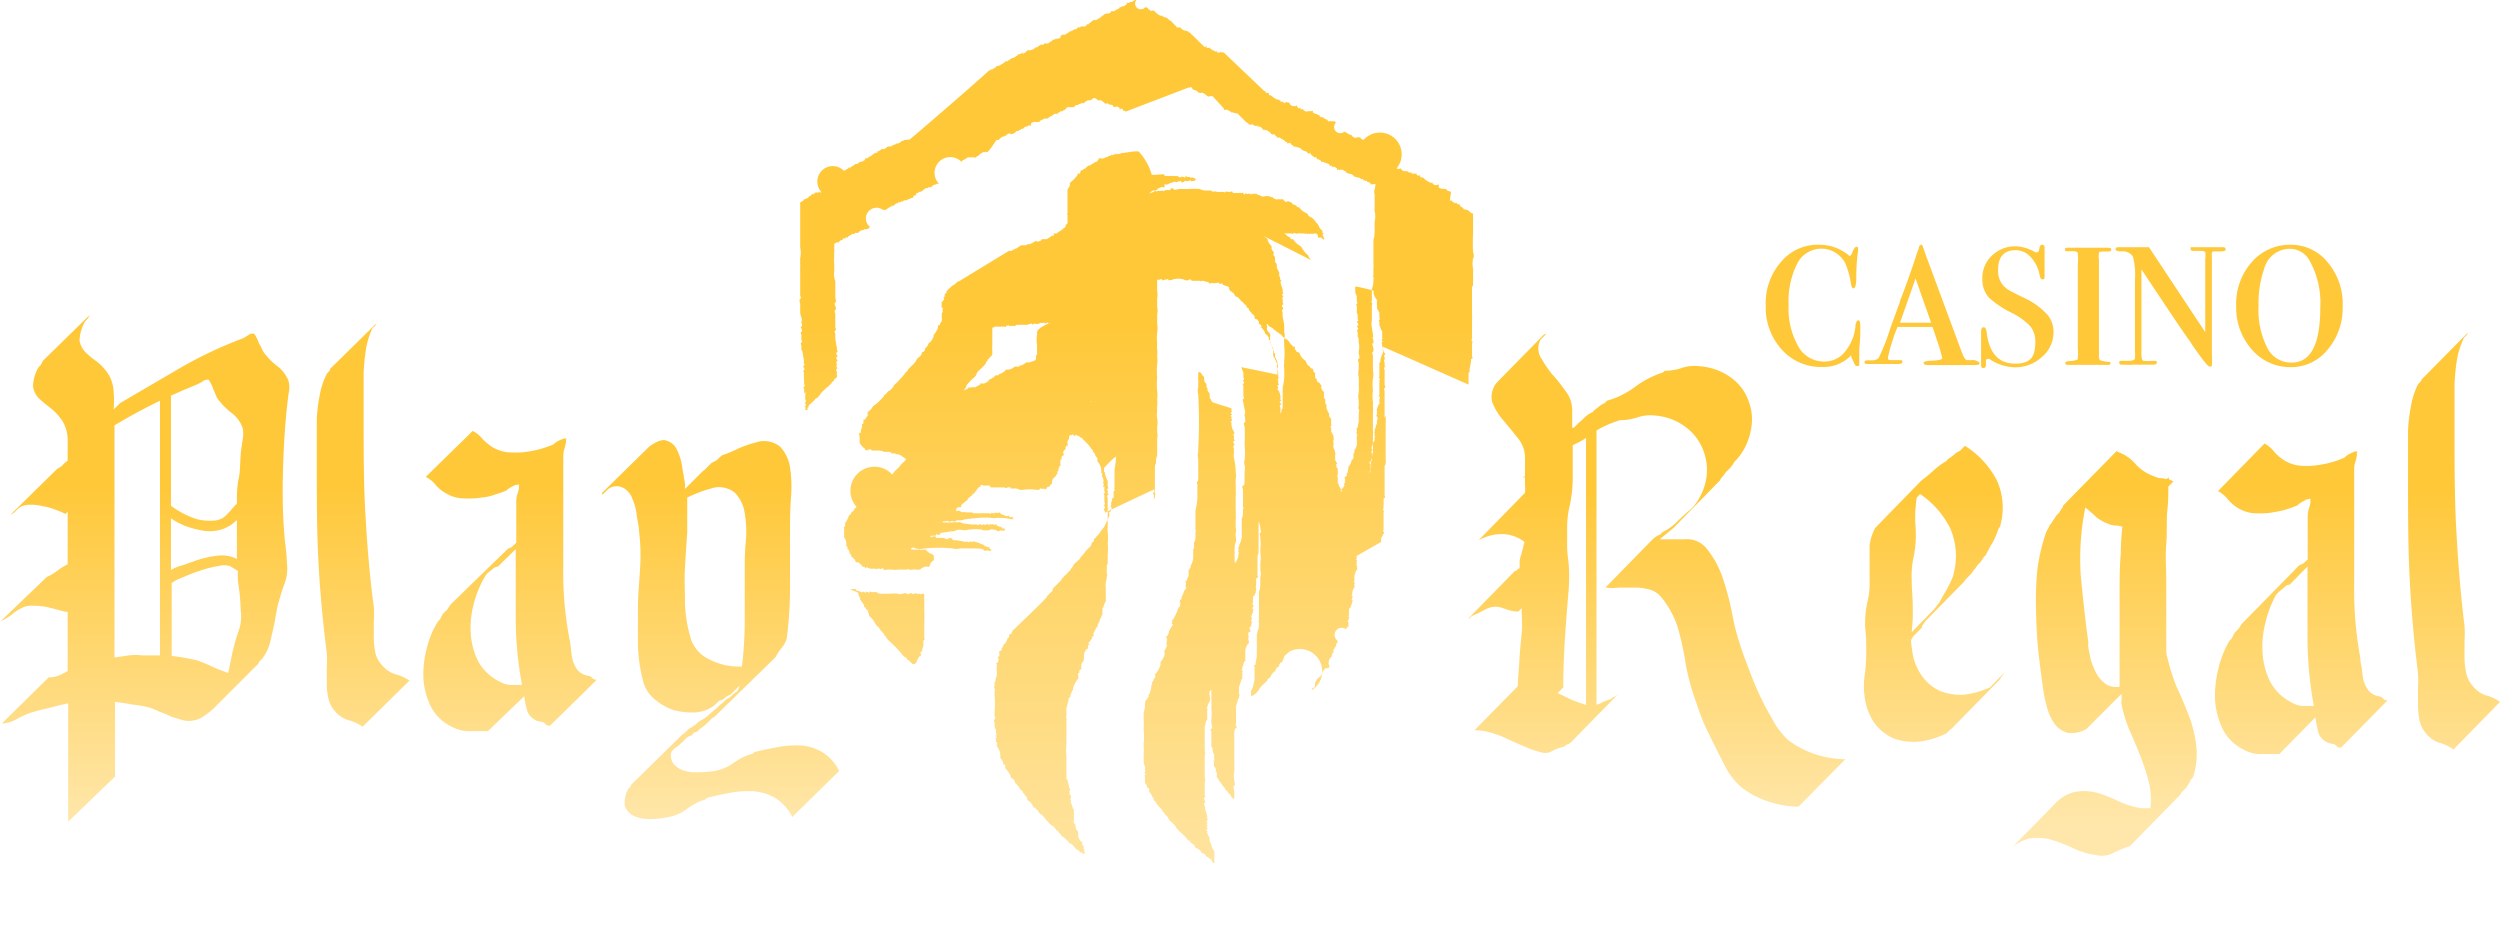 <svg xmlns="http://www.w3.org/2000/svg" xmlns:xlink="http://www.w3.org/1999/xlink" viewBox="0 0 143 53"><defs><style>.a{fill-rule:evenodd;fill:url(#a);}.b{fill:#ffc839;}.c{fill:url(#b);}.d{fill:url(#c);}.e{fill:url(#d);}.f{fill:url(#e);}.g{fill:url(#f);}.h{fill:url(#g);}.i{fill:url(#h);}.j{fill:url(#i);}.k{fill:url(#j);}</style><linearGradient id="a" x1="65" y1="56" x2="65" y2="3" gradientTransform="matrix(1, 0, 0, -1, 0, 56)" gradientUnits="userSpaceOnUse"><stop offset="0.35" stop-color="#ffc839"/><stop offset="1" stop-color="#ffe7ab"/></linearGradient><linearGradient id="b" x1="8.29" y1="38.62" x2="8.29" y2="8.77" xlink:href="#a"/><linearGradient id="c" x1="20.77" y1="38.62" x2="20.77" y2="8.77" xlink:href="#a"/><linearGradient id="d" x1="29.16" y1="38.62" x2="29.16" y2="8.77" xlink:href="#a"/><linearGradient id="e" x1="41.24" y1="38.62" x2="41.24" y2="8.77" xlink:href="#a"/><linearGradient id="f" x1="94.75" y1="38.13" x2="94.75" y2="8.86" xlink:href="#a"/><linearGradient id="g" x1="110.64" y1="38.13" x2="110.64" y2="8.86" xlink:href="#a"/><linearGradient id="h" x1="120.27" y1="38.13" x2="120.27" y2="8.86" xlink:href="#a"/><linearGradient id="i" x1="131.63" y1="38.13" x2="131.63" y2="8.86" xlink:href="#a"/><linearGradient id="j" x1="140.37" y1="38.13" x2="140.37" y2="8.86" xlink:href="#a"/></defs><path class="a" d="M64.91,0s0,0,0,0,0,0,0,.05,0,.05,0,0-.06,0-.06,0,0,0-.06,0,0,0,0,0,0,0,0,.06a.15.15,0,0,1-.09,0s0,0,0,0,0,0,0,0-.06,0-.06,0,0,.07-.12.06,0,0,0,0,0,.05,0,0,0,0-.07,0,0,0,0,0,0,0,0,0a.05.05,0,0,1,0,0,0,0,0,0,0,0,.05c0,.05-.22.18-.22.14a0,0,0,0,0,0,0s0,0,0,0,0,0,0,0-.05,0-.05,0,0,0,0,0,0,0-.05.05,0,0,0,0,0,0-.07,0,0,.05,0,0-.06-.05,0,0,0,0,0,0,0,0,0,0a.09.09,0,0,1-.05.07,1.51,1.51,0,0,0-.27.16s-.07,0-.07,0,0,0-.06,0,0,0,0,0-.06-.05,0,0,0,0,0,0,0,0,0,0,0,0-.06,0,0,0,0,0a0,0,0,0,1,0,.06.49.49,0,0,0-.11.07.43.43,0,0,1-.13,0,.08.08,0,0,0-.08.05s0,.05,0,0-.06,0-.06,0-.07.09-.13.08,0,0,0,.05,0,0,0,0-.05,0-.06,0a.28.28,0,0,1-.14.11l-.14.09s0,0,0,0,0,0-.06,0,0,0,0,0-.07,0,0,0,0,0,0,0,0,0,0,0,0,0,0,0,0,0,0,0,0,.05,0,0,0,0-.07,0-.29.24-.29.19,0,0,0,0,0,0,0,0a0,0,0,0,1,0,.05s0,0,0,0a0,0,0,0,0,0,0s0,0,0,0,0,0,0,0,0,0-.06,0,0,.05,0,0,0,0-.06,0,0,0,0,0-.07,0,0,0a0,0,0,0,1,0,.06.49.49,0,0,0-.11.07l-.07,0c0-.05,0,0-.06,0s0,.05,0,0-.07-.05-.05,0,0,0,0,0a0,0,0,0,0-.05,0s0,0,0,0,0,0-.05.05,0,0,0,0-.06,0-.07,0,0,.05,0,0-.07,0-.06,0,0,.06-.1.1-.1,0-.1,0a0,0,0,0,0,0,0s0,0,0,0-.08.1-.13.08,0,0-.05.05,0,0,0,0-.05,0-.06,0,0,0-.05,0,0,0,0,0a0,0,0,0,1,0,0,.07.07,0,0,0,0,0s0,.07-.08.09l-.14.09a.27.27,0,0,1-.13,0,.08.08,0,0,0-.08.06s0,0,0,0-.06,0-.06,0,0,.05,0,.05a0,0,0,0,1,0,0,0,0,0,0,0,0,0s0,0,0,0,0,0,0,0-.05,0,0,0a0,0,0,0,1,0,.06l-.11.06a.24.24,0,0,1-.13,0,.1.1,0,0,0-.09.06s0,0,0,0,0,0-.06,0,0,0,0,0-.07,0,0,0,0,0,0,0,0,0,0,0,0,0-.06,0,0,0,0,0,0,.07-.12.12a.73.73,0,0,0-.14.1s0,0,0,0,0,0-.06,0,0,0,0,0-.05,0-.07,0,0,0,0,0-.07,0-.05,0,0,0,0,0,0,0-.06,0,0,0,0,0,0,0,0,0a.08.08,0,0,1,0,.06l-.06,0-.08,0a.07.07,0,0,0-.08.06s0,0,0,0-.06,0-.06,0-.13.14-.15.1a0,0,0,0,0,0,0s0,0,0,0,0,0,0,0,0,0,0,0,0,0,0,0-.06,0-.06,0,0,.06-.08.08a.21.21,0,0,0-.1.07s0,0,0,0-.05,0-.06,0,0,0,0,0-.06,0-.06,0,0,.06-.12,0,0,0,0,.06l0,0c0-.05-.05-.05-.05,0s0,0-.06,0-.05,0,0,0,0,.06-.09.11-.11.05-.11,0,0,0-.07,0,0,0,0,0-.06,0,0,0-.07.09-.12.07a0,0,0,0,0,0,0s0,.06,0,0,0,0,0,0,0,0-.06,0a0,0,0,0,0,0,0,.14.14,0,0,1-.06.08l-.14.09a.27.27,0,0,1-.13.05.08.08,0,0,0-.08.06s0,0,0,0,0,0-.07,0,0,0,0,0,0,0,0,0a.05.05,0,0,1,0,0s0,0,0,0a.06.06,0,0,1,0,.06.15.15,0,0,0-.06,0s0,0,0,0,0,0,0,0,0,0,0,0-.07.09-.13.07,0,0,0,0,0,0,0,0-.05,0-.07,0,0,0,0,0,0,0,0,0a.05.05,0,0,1,0,0s0,0,0,0,0,0,0,0,0,0,0,0a.18.18,0,0,1-.07.08l-.3.18s0,0,0,0,0,0-.06,0,0,0,0,0-.07,0,0,0,0,0,0,0a0,0,0,0,0,0,0s0,0-.05,0,0,0,0,0-.06.08-.13.12a.55.55,0,0,0-.14.09s0,0,0,0,0,0-.06,0,0,0,0,0-.06,0-.06,0,0,.05,0,.05,0,0,0,0,0,0,0,0,0,0,0,0,0,0,0,0-.05,0-.06,0,0,0,0,0,0-.05,0,0S52.05,8,52,8A.08.08,0,0,0,51.9,8s0,0,0,0,0,0-.06,0a.07.07,0,0,1-.07,0,.09.09,0,0,0-.09.06s0,.05,0,0,0,0-.06,0,0,0,0,0-.06,0-.06,0,0,.07-.09.09l-.1.06s0,0,0,0-.05,0-.07,0,0,0,0,0-.05,0-.05,0,0,.07-.12.06a.08.08,0,0,0,0,.05s0,.05,0,0-.05,0-.07,0,0,0,0,0-.06,0-.06,0,0,.06,0,.06a.23.23,0,0,0-.1,0s-.08,0-.08,0,0,0-.05,0a.24.24,0,0,1-.09.08.23.23,0,0,0-.09.07s0,0,0,0,0,0-.06,0,0,0,0,0-.06,0-.06,0,0,0,0,0-.09,0-.08,0,0,.06-.1.1-.11.05-.11,0,0,0,0,0,0,0,0,.06,0,.06-.11.05,0,0-.06.06,0,0,0,0,0,0-.06,0,0,.06,0,0,0,0,0,0a.09.09,0,0,1,0,0s0,0,0,0a.29.29,0,0,1-.11.11,1.08,1.08,0,0,0-.24.15s0,0,0,0,0,0-.06,0,0,0,0,0-.06,0-.06,0,0,.05,0,.05l0,0a0,0,0,0,0,0,0s0,0,0,0,0,0,0,0,0,0,0,0,0,.06-.08.08l-.09.06s0,0-.08,0a.09.09,0,0,0-.09.06s0,0,0,0,0,0-.06,0,0,0,0,0-.07,0,0,0,0,.07-.12.07-.07,0-.06,0,0,.05-.05.07-.2.11-.21.14,0,0,0,0-.05,0-.06,0,0,0,0,0-.06,0-.06,0,0,.06,0,.06,0,0,0,0a0,0,0,0,0,0,0s0,0,0,0,0,0,0,0-.05,0-.06,0,0,.05,0,0,0,0,0,0-.12.12-.19.12A.11.11,0,0,0,47,11s0,0,0,0,0,0-.07,0,0,.05,0,0-.06-.05,0,0,0,0,0,0,0,0,0,0,0,.05,0,0,0,0-.07,0,0,.05,0,0-.06,0-.06,0,0,.06-.11,0,0,0-.06.06,0,0,0,0,0,0-.07,0,0,0,0,0,0,0,0,0a.07.07,0,0,1,0,0s0,0,0,0,0,0,0,0,0,0,0,.05,0,0,0,0-.05,0-.07,0,0,.05,0,0-.06,0-.06,0,0,.06-.08.09l-.1.06s0,0,0,0,0,0,0,0a0,0,0,0,0,0,0c0,.05-.07.1-.11.08s0,0-.06.05,0,.05,0,0,0,0-.06,0,0,.06,0,0,0,0,0,0a.09.09,0,0,1-.05,0s0,0,0,.05a.26.26,0,0,1-.11.09l-.09.05v1.1c0,.72,0,1.09,0,1.09s0,.08,0,.19,0,.18,0,.18a1.49,1.49,0,0,1,0,.63s0,.33,0,.33,0,0,0,0a1.15,1.15,0,0,1,0,.21c0,.17,0,.24,0,.24s0,.27,0,.27,0,0,0,0,0,0,0,.13,0,.16,0,.16,0,.27,0,.27,0,0,0,0,0,0,0,.13,0,.16,0,.16,0,.22,0,.22.08.19,0,.21,0,.27,0,.27,0,0,0,0,0,.06,0,.32,0,.24.07.48,0,.17,0,.19,0,0,0,.06.09.24,0,.25,0,.11,0,.11.08.2,0,.21,0,.16,0,.16,0,0,0,0,0,0,0,.07,0,.11,0,.12,0,.11,0,.11.08.14,0,.15,0,.17,0,.17,0,0,0,0,0,0,0,0,0,.08,0,.09,0,.16,0,.16,0,0,.05.06c.1.54.11.62.09.62s0,.06,0,.06.07.14,0,.16,0,.11,0,.11.08.14,0,.15,0,.11,0,.11,0,0,0,0,0,0,0,.05,0,.08,0,.08S46,22,46,22s.08.09,0,.11,0,.16,0,.16l0,0s0,0,0,0,0,.06,0,.06,0,0,0,.08,0,.11.06.05,0,0,0,.15,0,.19,0,.19,0,.06,0,.06.08.14,0,.16,0,.05,0,.05.08.14,0,.16,0,.06,0,.06.07.08,0,.1,0,.06.13.06a0,0,0,0,0,0,0s0-.07,0-.11.05-.06.05,0a0,0,0,0,0,0,0s0,0,0-.05,0-.1.18-.24a.76.76,0,0,1,.19-.17s0,0,0,0,0,0,0,0,0-.1.06-.07a.89.89,0,0,0,.25-.26,1.32,1.32,0,0,1,.21-.23c.15-.15.23-.21.26-.2s0,0,0,0,0,0,0,0,0,0,0,0,0-.05,0-.05a.43.43,0,0,0,.21-.23,0,0,0,0,1,0,0,.13.13,0,0,0,.11-.11.13.13,0,0,1,.07-.08.16.16,0,0,0,.09-.21.06.06,0,0,1,0-.07s0,0,0-.07-.09-.17,0-.2,0,0,0-.07-.07-.14,0-.14,0,0,0,0,0-.06,0-.06-.08-.14,0-.15,0-.11,0-.11-.08-.14,0-.15,0-.11,0-.11-.08-.14,0-.16,0-.16,0-.16,0,0,0,0,0,0,0-.07l-.09-.54c0-.11,0-.15,0-.16s0-.11,0-.11-.08-.19,0-.21,0-.16,0-.16,0,0,0,0,0,0,0-.1,0-.13,0-.14,0-.16,0-.16,0,0,0,0,0,0,0-.1,0-.13,0-.14,0-.16,0-.16-.08-.19,0-.21,0-.22,0-.22-.08-.19,0-.2,0-.27,0-.27,0,0,0,0,0,0,0,0,0-.16,0-.32,0-.37,0-.46,0-.16,0-.17,0,0,0,0a1.18,1.18,0,0,1-.06-.58s0-.38,0-.38a0,0,0,0,0,0,0,2.62,2.62,0,0,1,0-.52.53.53,0,0,1,0-.21s0-.08,0-.24,0-.25,0-.24,0,0,0,0,0-.05,0,0,0,0,.07,0a.14.14,0,0,1,.09-.06s0,0,.06,0,0-.05,0,0,.05,0,.05,0,0,0,0,0,0,0,0,0,0-.06.1-.11.11,0,.11,0a0,0,0,0,0,0,0s0,0,0-.05,0-.07.11-.06,0,0,.06-.05,0,0,0,0,0,0,.06,0,0-.06,0,0,0,0,0,0a.07.07,0,0,1,.06,0s0,0,0,0,0-.07.12-.12a.55.55,0,0,0,.14-.09l.08,0a.07.07,0,0,0,.08-.06s0,0,0,0,.05,0,.07,0,0,0,0,0,.07,0,.05,0,0,0,0,0a.05.05,0,0,0,.06,0,.19.19,0,0,1,.09-.09l.09-.06s0,0,.07,0a.09.09,0,0,0,.09-.06s0,0,0,0,.05,0,.06,0,0-.05,0,0,0,0,.08,0a.1.1,0,0,1,.1,0s.05,0,0,0a0,0,0,0,1,0-.06l.11-.06A.3.3,0,0,1,50.5,12a.08.08,0,0,0,.08,0l0,0c0,.06,0,0,.07,0s0-.05,0,0,.06,0,0,0,0,0,0,0,.05,0,.05,0,0,0,0,0,0,.05,0,0,0,0,.05-.06l0,0,.09-.06.1-.06s0,0,0,0,0,0,.06,0,0,0,0,0,.06,0,0,0a.11.11,0,0,1,0-.06s0,0,0,0,0,0,0,0,0,0,0,0,0,0,0,0a.12.12,0,0,0,.06,0s0-.05,0,0,.06,0,.06,0,.11-.13.19-.13a.07.07,0,0,0,.07-.06s0,0,0,0,.05,0,.07,0,0,0,0,0,.07,0,.05,0,0,0,0,0a.12.12,0,0,0,.06-.05s0,0,0,0,0,0,.06,0,0,0,0,0,.06,0,.06,0,0-.06,0-.06l.1,0s.07,0,.07,0,0,0,.06,0,0,0,0,0,.07,0,0,0,.07-.1.12-.08,0,0,.06-.05,0,0,0,0,.05,0,.05,0,0,0,0,0,.11,0,.11-.09,0,0,.08-.07l.07,0a0,0,0,0,0,0,0s0,0,0-.05,0-.06.08-.08a.21.21,0,0,0,.1-.07s0,0,0,0,0,0,.06,0,0-.05,0,0,0,0,0,0a.08.08,0,0,1,.06,0s0,0,0,0,.06-.09.27-.21c0,0,.08,0,.09,0s0,0,.05-.05,0,0,0,0,.06,0,.06,0,0,0,.06,0,0,0,0,0,0,0,0,0a.3.3,0,0,0,.1-.07.4.4,0,0,1,.12-.08s0,0,0,0,0,0,0,0,.07,0,.06,0,0,0,0,0a.07.07,0,0,0,.06-.05s0-.05,0,0,0,0,.06,0,0-.06,0,0,0,0,.08,0A.14.14,0,0,1,55,9.26s0,0,0,0a.14.14,0,0,1,.06-.08,1.91,1.91,0,0,0,.3-.18s0,0,0,0,0,0,0,0a0,0,0,0,0,0,0s0,0,0,0,.05,0,0,0,0,0,0,0,0,0,.06,0,0-.05,0,0,.05,0,.06,0a.07.07,0,0,1,.06,0,0,0,0,0,0,0,0s0,0,0,0a.23.23,0,0,0,.1,0s.08,0,.08,0,0,0,.06,0,0-.05,0,0,.06.05.06,0a.11.11,0,0,1,.11-.08s0,0,.06-.05,0,0,0,0,0,0,0,0a.24.24,0,0,1,.09-.08l.14-.09s.07,0,.07,0,0,0,.06,0,0-.05,0,0,0,0,.09,0S57,8,57,8s0,0,0,0A.13.13,0,0,0,57.09,8s0,0,0,0,.06,0,.06,0,0-.08.21-.18.09,0,.09,0,0,0,0,0,0,0,0,0a0,0,0,0,1,0-.06s0,0,0,0a0,0,0,0,0,0,0s0,0,0,0,0,0,0,0a.07.07,0,0,0,.06,0s0,0,0,0,0,0,.06,0,0-.05,0,0,.07,0,0,0,0-.06.1-.1.11-.06.11,0,.05,0,.06,0,0,0,0,0,0,0,.08,0,.07-.07.09-.06,0,0,0,0,0-.06,0,0,0,0,0,0,0,0,.06,0a0,0,0,0,0,0,0s0-.07.1-.11l.1,0a0,0,0,0,0,0,0s0,0,0,0,0-.07.12-.06a.08.08,0,0,0,0-.06s0,0,0,0,0,0,.06,0,0,0,0,0,0,0,0,0,0,0,.06,0,0,0,0,0,.1-.13.19-.13.07,0,.06,0,.07-.09.12-.07,0,0,.05,0,0-.05,0,0,.07,0,.05,0,0,0,0-.06,0,0,0,0,0,0,0,0,0,0,0,0,0,0,0,0,0,0,0,0a.08.08,0,0,1,0-.06l.12-.07a.29.29,0,0,1,.13,0,.08.08,0,0,0,.07,0s0,0,0,0,.06,0,.06,0,0,0,0,0,.05,0,.05,0,0,0,0,0,0,0,0,0,0,0,.06,0,.05,0,0,0,0-.07.14-.13.14-.08.14-.07,0,0,.06,0,0-.05,0,0,.06,0,.06,0,0,0,0,0a0,0,0,0,1,0,0,0,0,0,0,0,0,0s0,0,0,0,0,0,0,0,0,0,0,0,0,0,0,0,.06,0,.06,0,.12-.13.19-.13a.07.07,0,0,0,.07-.06s0,0,0,0,.06,0,.06,0a.14.14,0,0,1,.06-.08s.07,0,.07,0,0,0,0,0,0,0,0,0,0,0,0,0,0,0,.05,0,0,0,0,0,.05,0,.07,0,0-.06.08-.08a.23.23,0,0,0,.09-.07s0,0,0,0,0,0,.06,0,0,0,0,0,.06,0,.06,0,0-.07.12-.06a.06.06,0,0,0,0-.06s0,0,0,0,0,0,0,0,0,0,.06,0,0,0,0,0,0-.06.09-.11l.11,0s.05,0,.07,0,0,0,0,0,.06,0,.05,0,0,0,0,0,0,0,0,0a0,0,0,0,1,.05,0s0,0,0,0,0-.05,0,0,0,0,0,0,0,0,.06,0a0,0,0,0,0,.05,0s0-.08.1-.11.1,0,.1,0a0,0,0,0,0,0,0s0,0,0,0,.06-.09.11-.07.05,0,.06-.05,0,0,0,0,0,0,.07,0,0-.05,0,0,.07,0,.05,0,0,0,0,0,.05,0,.06,0a.51.51,0,0,1,.28-.17s0,0,0,0,0-.05,0,0,.05,0,.07,0,0-.06,0,0,0,0,0,0a.07.07,0,0,1,.06,0s0,0,0,0,0,0,0,0,0,0,0,0,.1-.12.18-.12.2.08.18.12,0,0,0,0,.06,0,.06,0,0,0,0,0a.05.05,0,0,1,0,0s0,0,0,0,0,0,0,0,0,.07.07,0,0,0,0,0,0,.06,0,0,.31.15.29.19,0,0,0,0,0,0,0,0,0,0,.05,0,0,0,0,0,.06.08.06,0,0,0,.07,0l.11.07s0,0,0,0,0,0,0,0a0,0,0,0,0,0,0s.05,0,.1,0,.1.08.1.11,0,.05.06,0,.06,0,0,0,0,0,0,0,0,0,0,0,0,.06.05,0,0,0,0,0,0,0,0,0,.06,0,0,0,0,0,0,0,0,0,0,0,.07.08.07,0,0,0,.06,0l.12.07a0,0,0,0,1,0,.06s0,0,0,0,0,0,0,0,0,.08.07,0,0,0,0,0,0,.06,0,0,.14,0,.13.08,0,0,0,0,0,0,0,0,.06.08.06,0,0,0,0,0a.21.21,0,0,0,.1.07S68,5,68,5s0,.07.06,0,0,0,0,0,0,0,0,0,0,0,0,0,0,0,0,0a0,0,0,0,0,0,0c0-.05.15,0,.15.1s0,0,.06,0,0,0,0,0a.07.07,0,0,0,.07.06c.07,0,.19.08.19.13s0,0,.06,0,0,0,0,0,0,0,0,0,0,0,0,0,0,.05.05,0,0,0,0,0,0,.08.07,0,0,0,0,0,.06.08.06,0,0,0,0,0l.14.09q.14.08.12.12s0,0,0,0,.06,0,.06,0,0,0,0,0a.09.09,0,0,1,0,0s0,0,0,0,0,0,0,0,.05.07.07,0,0,0,0,0a.08.08,0,0,0,.07,0,.35.35,0,0,1,.13,0L70,6.2a.08.08,0,0,1,0,.06s0,0,0,0,0,0,0,0,0,0,0,0a0,0,0,0,0,0,0,0,0,0,0,1,0,0s0,0,0,0,0,.08.06,0,0,0,0,0,0,.08.07,0,0,0,0,0,0,0,0,0,.29.11.3.17a.05.05,0,0,0,.06,0s0,0,0,0,0,0,.05,0,0,0,0,0,.06.08.07,0,0,0,0,0a.1.1,0,0,0,.09.06.13.13,0,0,1,.08,0L71.3,7q.14.07.12.12a0,0,0,0,0,0,0s.06,0,.06,0,0,0,0,0,0,0,0,0,0,0,0,0a.05.05,0,0,1,0,0,.05.05,0,0,0,.05,0s0,0,0,0,0,0,0,0,0,0,0,0,.06.09.06,0,0,0,.07,0a.28.28,0,0,0,.1.06s0,0,0,0,0,.07.06,0,0,0,0,0,.06.08.06,0,0,0,0,0a.07.07,0,0,0,.06,0s0,0,0,0,0,0,0,0a0,0,0,0,0,0,0s0,0,0,0a0,0,0,0,1,0,.06s0,0,0,0,0,0,0,0,0,0,.09,0,.21.14.21.18,0,0,.06,0,0,0,0,0,0,.06,0,0a0,0,0,0,1,.05,0s0,0,0,0,0,0,0,0,0,.05,0,0,0,0,0,0,.06.08.06,0,0,0,0,0l.14.09a.47.47,0,0,1,.14.11c0,.06,0,.07,0,0s0,0,0,0,0,.06.06.05,0,0,0,0,0,0,0,0a.05.05,0,0,1,0,0s0,0,0,0,0,0,0,0,0,.08.07,0,0,0,0,0a0,0,0,0,0,0,0s0,0,0,0l0,0c.06,0,.16.08.16.13s0,0,.06,0,0,0,0,0,0,.06,0,.05,0,0,0,0,0,.05.05,0,0,0,0,0,.06.08.06,0,0,0,0,0l.31.18a.14.14,0,0,1,.06.08s0,0,0,0,.11,0,.11.06,0,.07.06,0,0,0,0,0,.07.08.07,0,0,0,0,0l.07,0a0,0,0,0,1,0,.06s0,.06,0,0,0,0,0,0a.23.23,0,0,0,.09.07.19.19,0,0,1,.09.09s0,0,.05,0,0,0,0,0,0,0,.06,0,0,0,0,0,0,.07.07,0,0,0,0,0a.09.09,0,0,0,.08.05c.07,0,.19.08.19.13s0,0,0,0,0,0,0,0,0,0,0,0a.1.1,0,0,0,.06,0s0,0,0,.05,0,0,0,0a.08.08,0,0,1,.07,0s0,0,0,0,0,0,0,0,.06.08.06,0,0,0,0,0l.09.07s.08.06.08.08,0,.06.06,0,.06,0,.12.08a.45.45,0,0,0,.14.1s0,0,0,0,0,0,0,0,0,0,0,0,0,.06.06.05.14,0,.12.08,0,0,0,0,0,0,0,0,.06.08.06,0,0,0,0,0a.29.29,0,0,0,.1.07c.05,0,.08.06.08.08s0,.07.06,0,0,0,0,0,.06.09.06,0,0,0,0,0,0,.05.06.05,0,0,0,0,0,.05,0,0,0,0,0,0,.06.08.06,0,0,0,0,0a.09.09,0,0,0,.08.06c.07,0,.19.08.19.13s.05.05.05,0,0,0,0,0a.12.12,0,0,0,.06,0s0,0,0,0,0,0,0,0,0,0,0,0,0,0,0,0,0,0,0,.05,0,.07.06,0,0,0,0,0,.06.08.06,0,0,0,0,0l.1.06.08.06,0,0a.06.06,0,0,1,0,.06c0,.05,0,.05.06,0s0,0,0,0,0,.06,0,0,0,0,0,0,0,0,.05,0,0,0,0,0,.06.08.07,0,0,0,0,0a.11.11,0,0,0,.09,0,.3.3,0,0,1,.13.06l.11.06a.05.05,0,0,1,0,.07s0,0,0,0,0,0,0,0,0,0,0,0a.08.08,0,0,1,.07,0s0,0,0,0,0,0,0,0,.06.08.06,0,0,0,0,0a.09.09,0,0,0,.09.06s.07,0,.07,0l.09.06a.19.19,0,0,1,.09.09.05.05,0,0,0,.06,0s0,0,0,0,0,.05,0,0,0,0,0,0,.05.08.07,0,0,0,0,0a.07.07,0,0,0,.08.06l.08,0s0,0,.09.07.08,0,.08,0,0,0,0,0,.06,0,.06.06,0,0,0,0a.05.05,0,0,1,0,0s0,0,0,0,0,0,0,0,.06.08.06,0,0,0,0,0,0,.05.06.05.11,0,.11.07,0,0,0,0l0,0s0,0,.07,0a.3.3,0,0,0,.11.06,0,0,0,0,1,0,.06s0,.06.05,0,0,0,0,0,.06.08.06,0,0,0,0,0a.12.12,0,0,0,.06,0s0,0,0,0,0,0,0,0,0,0,0,0,0,0,0,0,0,0,.07,0,.06.05,0,.29,0,.26,0,.26,0,.08,0,.37,0,.38,0,.41a0,0,0,0,1,0,0s0,0,0,.09a.22.22,0,0,0,0,.12,1.36,1.36,0,0,1,0,.62s0,0,0,.06,0,.08,0,.36c0,.49-.06.61-.07.57s0,0,0,0,0,.26,0,.27,0,.2,0,.2,0,.21,0,.22,0,.21,0,.21,0,.15,0,.16,0,.06,0,.14,0,.12,0,.1,0,0,0,0,0,.15,0,.16a.23.23,0,0,1,0,.14c0,.08,0,.12,0,.1s0,0,0,0,0,.15,0,.16,0,.21,0,.21-.05.1,0,.11,0,.05,0,.16,0,.25-.09.54c0,.06,0,.09,0,.07s0,0,0,0,0,.15,0,.16,0,.16,0,.16,0,.09,0,.11,0,.15,0,.15-.05.1,0,.11,0,.15,0,.15,0,.1,0,.12,0,.15,0,.15,0,0,0,.06,0,.15,0,.15,0,.1,0,.11,0,.12,0,.26a1,1,0,0,0,0,.41c.08.49.09.53.06.54s0,.11,0,.11.08.25,0,.26,0,.16,0,.16.08.3,0,.32,0,.21,0,.21,0,0,0,0,0,.05,0,.15,0,.19,0,.2,0,.37,0,.37,0,0,0,0a.51.51,0,0,1,0,.13,1.13,1.13,0,0,1,0,.48,3,3,0,0,0,0,.67,2.9,2.9,0,0,0,0,.66.4.4,0,0,1,0,.18,3.58,3.58,0,0,1,0,.49s0,0,0,0,0,.37,0,.38,0,.07,0,.19a.5.5,0,0,1,0,.16s0,0,0,0,0,.26,0,.27a.33.33,0,0,1,0,.17.32.32,0,0,1,0,.13s0,0,0,0,0,.15,0,.17,0,.26,0,.26,0,.14,0,.16,0,0,0,.17,0,.24-.06.35c0,.3,0,.32-.08.32s-.06.15,0,.16,0,0,0,.09,0,.07,0,0,0,0,0,0,0,.15,0,.16,0,.21-.06.21,0,0,0,.08,0,.08,0,.08a0,0,0,0,0,0,.05s0,.05,0,.05,0,0,0,.07,0,.06,0,.05a.08.08,0,0,0,0-.07,0,0,0,0,1,0-.05s0,0,0-.08,0-.08,0-.08,0,0,0,0,0,0,0,0,0,0,0-.08.06-.08.08-.08a0,0,0,0,0,0,0,0,0,0,0,0,0,0s0,0,0-.06,0,0,0,0,.06,0,0,0,0-.08,0-.08,0,0,0-.06,0,0,0,0,0,0,0-.06,0,0,0,0,.07-.06,0-.07,0-.1,0-.1,0,0,0-.05a.19.19,0,0,1,0-.12l.06-.15s0-.05,0,0,0,0,0,0,0,0,0-.08,0-.08,0-.08,0,0,0-.06,0,0,0,0,.07-.06,0-.07,0-.11,0-.11,0,0,0-.06,0,0,0,0,.07-.05,0-.07,0-.05,0-.13a2,2,0,0,0,.08-.22.24.24,0,0,1,.08-.12s0,0,0-.08,0-.08,0-.08a0,0,0,0,0,0,0l0,0s0,0,0-.06,0-.05,0,0,.06,0,0-.05,0-.07,0-.07.05-.05,0-.06,0-.1,0-.1a0,0,0,0,0,0,0s0,0,0,0,0,0,0-.06,0,0,0,0,0,0,0,0,0-.06,0-.06,0,0,0,0a.87.87,0,0,0,.07-.19c0-.09.05-.14.06-.13s0,0,0,0,0-.05,0-.05,0,0,0-.06,0,0,0,0a0,0,0,0,0,0,0s0-.1,0-.12,0,0,0,0a.07.07,0,0,0,0-.13s0,0,0,0,.07,0,0-.07,0-.1,0-.1,0,0,0-.06,0-.1,0-.1.05,0,0-.05.1-.42.14-.42,0,0,0-.08,0-.08,0-.08,0-.1,0-.12,0,0,0,0,.08-.11,0-.12,0-.1,0-.1,0-.05,0-.06,0-.1,0-.1,0-.05,0-.06,0-.1,0-.1,0-.05,0-.06,0,0,0-.06,0-.08,0-.12a.45.45,0,0,1,0-.11.17.17,0,0,0,0-.1.07.07,0,0,1,0-.07s.07-.11,0-.12,0-.1,0-.1,0,0,0-.06,0-.05,0-.05,0,0,0-.06,0,0,0,0,0,0,0,0,0-.1,0-.11,0-.1,0-.1,0-.1,0-.11,0-.1,0-.1.05-.05,0-.06,0,0,0-.09,0-.06.05-.06,0,0,0,0,0,0,0,0a1.1,1.1,0,0,1,.14-.52s.06-.17,0-.17,0,0,0-.06,0,0,0,0,0,0,0,0,0-.15,0-.16S84,22,84,22s0-.09,0-.11,0-.1,0-.1,0-.09,0-.11,0-.15,0-.15,0-.1,0-.11,0-.13.06-.16,0,0,0-.05,0,0,0-.12a3.45,3.45,0,0,0,.08-.42c0-.09,0-.15.06-.15s0-.15,0-.16,0-.1,0-.1,0-.15,0-.17,0-.15,0-.15,0-.1,0-.11,0-.16,0-.16.05-.14,0-.16,0-.13,0-.19,0-.11,0-.13,0-.2,0-.2,0-.1,0-.12,0,0,0-.13a2.11,2.11,0,0,0,0-.21s0-.15,0-.24a1.65,1.65,0,0,0,0-.3c0-.07,0-.11,0-.1s0,0,0,0,0-.26,0-.27,0-.21,0-.21,0-.2,0-.22,0-.26,0-.26,0-.2,0-.21,0-.08,0-.22,0-.19,0-.15.06.06.06-.08,0-.13,0-.13,0-.12,0-.3,0-.12,0-.12,0-.31,0-.33a1.62,1.62,0,0,1,0-.61c.05,0,.05-.33,0-.33a10.59,10.59,0,0,1,0-1.13V12.21l-.07,0-.15-.12c-.07-.08-.1-.09-.11-.06s0,0,0,0-.06-.08-.06,0,0,0,0,0,0-.06-.06-.05-.11,0-.11-.08a0,0,0,0,0,0,0s0,0,0,0,0,0,0,0l-.1-.06c-.05,0-.08-.06-.08-.09s0-.05,0,0,0,0,0,0,0-.05,0,0,0,0,0,0,0-.06-.06-.06-.11,0-.11-.05,0-.07-.06,0,0,0,0,0-.06-.08-.06,0,0,0,0,0a.29.29,0,0,0-.1-.07s-.08-.05-.08-.08,0-.06-.06,0,0,0,0,0,0-.06-.06,0,0,0,0,0a0,0,0,0,0,0,0s0,0,0,0,0-.05,0,0,0,0,0,0S83,10.94,83,11s0,0,0,0a.11.11,0,0,0-.09-.06c-.07,0-.19-.08-.19-.12s0,0,0,0,0,0,0,0,0-.05-.06,0,0,0,0,0,0,0,0,0a.07.07,0,0,0-.05,0s0,0,0,0,0-.08-.07,0,0,0,0,0-.06-.09-.06,0,0,0,0,0l-.1-.06s-.08,0-.08-.06l0,0s0,0,0-.06,0,0,0,0,0,0,0,0,0,0,0,0,0,0,0,0,0,0,0,0a.07.07,0,0,1,0-.05s0,0,0,0,0,0,0,0-.06-.09-.06,0,0,0,0,0,0-.05-.06,0a.05.05,0,0,1,0,0,.07.07,0,0,0-.06,0c-.08,0-.2-.08-.18-.12s0,0,0,0,0,0,0,0,0,0,0,0,0,0,0,0,0,0,0,0,0-.09-.06,0,0,0,0,0-.06-.08-.06,0,0,0,0,0a1.08,1.08,0,0,0-.24-.15.29.29,0,0,1-.11-.11s0,0,0,0a.09.09,0,0,1,0,0s0,0,0,0,0,0,0,0-.06-.08-.06,0,0,0,0,0,0-.06-.06-.06-.11,0-.11-.05,0-.06,0-.06,0,0,0,0,0,0-.11,0-.1-.08-.1-.11,0,0,0,0,0,0,0,0,0,0-.06,0,0,0,0,0,0,0-.08,0a.12.12,0,0,1-.08,0l-.06,0a.08.08,0,0,1,0-.06,0,0,0,0,0,0,0s0,0,0,0,0,0-.08,0l-.1,0s0,0,0-.06,0,0,0,0,0,0,0,0,0,0-.06,0,0,0,0,0,0-.05-.06,0,0,0,0,0,0,0,0,0a.07.07,0,0,0,0,0s0,0,0,0,0-.08-.06,0,0,0,0,0-.07-.09-.07,0,0,0,0,0a.36.36,0,0,0-.1-.06s-.08-.06-.08-.09,0-.06-.06,0,0,0,0,0,0-.05,0,0a.05.05,0,0,1,0,0,.08.08,0,0,0-.07,0s-.07,0-.08,0,0-.07-.07,0,0,0,0,0A.07.07,0,0,0,78,8c-.07,0-.19-.08-.19-.13s0-.05,0,0,0,0,0,0,0-.06-.06,0,0,0,0,0,0,0,0,0-.05,0-.05,0,0,0,0,0,0-.08-.06,0,0,0,0,0-.06-.08-.06,0-.05,0-.11,0l-.15-.09a.08.08,0,0,1,0-.06s0,0,0,0,0,0,0,0a0,0,0,0,0-.05,0s0,0,0,0,0,0,0,0,0,0,0,0-.06-.08-.06,0,0,0,0,0a1.81,1.81,0,0,0-.31-.19A.13.13,0,0,1,76.43,7s0,0,0,0-.06,0-.09-.06,0,0-.07,0,0,0,0,0,0-.06,0,0a0,0,0,0,1,0,0,.1.1,0,0,0-.08,0s-.07,0-.08,0-.05-.07-.05,0l-.07,0a.14.14,0,0,1-.06-.08s0,0,0,0,0,0,0,0,0,0,0,0,0,0,0,0-.06-.09-.06,0,0,0,0,0a.23.23,0,0,0-.09-.07.19.19,0,0,1-.09-.09s0-.06,0,0,0,0-.1,0-.11-.07-.11-.11,0,0,0,0,0,0,0,0,0-.05,0,0,0,0,0,0,0,0,0,0-.14,0-.13-.07,0,0,0,0,0,0,0,0,0,0-.1,0l-.15-.08a.07.07,0,0,1,0-.06c0-.06,0-.07-.06,0s0,0,0,0,0-.08-.07,0,0,0,0,0,0-.06-.05,0,0,0,0,0,0-.06-.06,0,0,0,0,0,0-.08-.06,0,0,0,0,0a.07.07,0,0,0-.07,0c-.07,0-.19-.08-.19-.13s0,0-.06,0,0,0,0,0,0-.06,0,0,0,0,0,0,0,0,0,0,0,0,0,0,0,0,0,0l-.07,0a.08.08,0,0,1,0-.06s0,0,0,0a0,0,0,0,0,0,0s0,0-.07,0l-.1,0a0,0,0,0,1,0,0s0,0,0,0a.07.07,0,0,1,0-.06c0-.05,0-.06,0,0s0,0,0,0,0-.05-.06,0,0,0,0,0,0,0,0,0a0,0,0,0,0,0,0,0,0,0,0,1,0,0s0,0,0-.06,0-.07-.06,0,0,0,0,0,0,0-.06,0-.07,0-.12,0l-.14-.08a.07.07,0,0,1,0-.06s0,0,0,0a.14.14,0,0,1-.09-.06s0-.06-.07,0,0,0,0,0-.06-.09-.06,0,0,0,0,0,0-.06-.06,0-.11,0-.11-.05a0,0,0,0,0,0,0s0,0-.09,0-.08,0-.07-.08,0,0,0,0,0,0,0,0,0,0-.05,0,0,0,0,0-.05-.07-.07,0,0,0,0,0a.08.08,0,0,0,0-.05.11.11,0,0,1-.09,0c-.22-.12-.29-.17-.28-.21s0,0,0,0-.06,0-.06,0,0,0,0,0,0,0,0,0,0-.08-.06,0,0,0,0,0,0-.06-.06-.05,0,0,0,0,0,0,0,0l0,0s0,0,0,0,0,0,0-.05,0-.06,0-.06a0,0,0,0,0,0,0s0,0-.1,0-.11-.08-.1-.11,0,0,0,0,0,0,0,0,0,0-.06,0,0,0,0,0S70,3,70,3s0,0-.08,0-.06-.06-.08,0,0,0,0,0-.06-.08-.06,0,0,0-.07,0l-.1,0s0,0,0-.06,0,0-.05,0,0,0,0,0,0,0-.06,0,0,0,0,0,0,0,0,0,0,0,0,0,0,0,0,0a0,0,0,0,0,0,0,0,0,0,0,1,0,0s0,0,0,0,0,0,0,0,0,0,0,0-.28-.14-.29-.19,0-.06-.07,0,0,0,0,0,0,0,0,0-.14,0-.12-.07,0-.06,0,0,0,0,0,0-.06-.08-.06,0,0,0-.07,0L68.2,2a.18.18,0,0,1-.09-.08s0-.06,0,0,0,0,0,0,0-.06-.06-.05a.2.2,0,0,1-.09-.06c0-.06,0-.06-.07,0s0,0,0,0,0-.06-.06-.05a.41.41,0,0,1-.17-.06c-.1-.06-.13-.1-.12-.13s0,0,0,0a.05.05,0,0,1-.07,0,0,0,0,0,0,0,0s0,0,0,0,0-.05,0,0,0,0,0,0-.06-.08-.06,0,0,0-.08,0L67,1.22s-.24-.15-.23-.19,0,0,0,0,0,0,0,0,0-.05-.05,0,0,0,0,0-.06-.08-.08,0,0,0,0,0,0-.06,0-.05-.14,0-.13-.08,0,0,0,0a0,0,0,0,0,0,0s0,0-.1,0S66,.65,66.05.62a0,0,0,0,0,0,0,.08.08,0,0,1-.07,0s0,0,0,0,0,0,0,0,0-.08-.07,0,0,0,0,0,0,0-.05,0,0,0,0,0,0,0,0,0,0,0,0,0a.13.13,0,0,0-.07,0,.07.07,0,0,1,0-.06s0,0,0,0-.14,0-.12-.09,0,0,0,0,0,0,0,0,0-.05-.06,0,0,0,0,0,0-.06-.1-.06A.18.18,0,0,1,65,0a0,0,0,0,0,0,0S64.9,0,64.91,0Zm.14,0a0,0,0,0,0,0,0s0,0,0,0a0,0,0,0,0,0,0S65.05,0,65.05,0Zm3,1.74s0,0,0,0a0,0,0,0,0,0,0s0,0,0,0A0,0,0,0,0,68.06,1.77ZM56.43,8.5s0,0,0,0a0,0,0,0,0,0,0,0,0,0,0,0,0,0S56.43,8.48,56.43,8.5Zm17.09,0a0,0,0,0,0,0,0s0,0,0,0,0,0,0,0A0,0,0,0,0,73.52,8.5Zm-8.17.05a0,0,0,0,0,0,0s0,0,0,0a0,0,0,0,0,0,0S65.35,8.54,65.35,8.55Zm.85,0s0,0,.08,0,.07,0,.07,0,0,0-.07,0S66.2,8.54,66.2,8.55Zm-1.07.11,0,0s0,0,0,0l-.26,0-.63.09s-.08,0-.08,0,0,0-.06,0,0,0,0,0,0,0,0,.05a.06.06,0,0,1-.06,0s-.09,0-.12,0-.11.07-.11,0,0,0-.05,0,0,0,0,0,0,.05,0,.06a0,0,0,0,1,0,0c0-.05-.1,0-.11,0s-.07.08-.07,0,0,0-.05,0,0,0,0,0a0,0,0,0,1,0,.05s0,0,0,0-.09,0-.11,0,0,.06-.13.08a.34.34,0,0,0-.15.07s0,0,0,0-.06,0-.08,0-.07.07-.07,0,0,0-.06,0,0,0,0,0-.12,0-.1,0,0,0,0,.05,0,0,0,0,0,0,0,0,0,0,0,0,0,.05,0,.06,0,0,0,0,0,0,0,0,0,0,0,0,0,0,0,0-.05,0-.05,0,0,.06-.07.09-.08,0-.08,0,0,0,0,0a.28.28,0,0,1-.14.11.5.5,0,0,0-.14.1s0,0,0,0,0,0-.06,0,0,0,0,0-.07,0-.05,0,0,0,0,0,0,0,0,0-.16.2-.24.19,0,0,0,0-.08.1-.11.08-.07,0-.1.11,0,0,0,0a.05.05,0,0,0,0,0s0,0,0,0,0,.11-.07.08-.09.05-.09.09a2.16,2.16,0,0,1-.36.38s-.1.08-.08.1,0,.07,0,.12-.07.12-.08.15a.05.05,0,0,1-.05.05s0,.05,0,.06,0,0,0,.06,0,0,0,0a0,0,0,0,0,0,0s0,.1,0,.11,0,0,0,.09,0,.06,0,0a0,0,0,0,0,0,0s0,.15,0,.16,0,.07,0,.17,0,.14,0,.13a0,0,0,0,0,0,0s0,.26,0,.27,0,.32,0,.32-.05.09,0,.11,0,0,0,.11,0,.09,0,.07a0,0,0,0,0,0,0s0,.1,0,.11a.2.2,0,0,1,0,.13c0,.09-.06.13-.1.13s0,0,0,.05,0,.07-.08.13-.08.07-.08.06a0,0,0,0,0,0,0s0,0,0,0-.08.09-.12.08,0,0,0,.05,0,0,0,0-.06,0,0,0,0,0,0,0-.05,0-.06,0-.22.18-.22.14,0,0-.06,0,0,.05,0,0-.06,0-.06,0,0,0,0,0l0,0s0,0,0,0,0,0,0,0a.08.08,0,0,1,0,.06s0,0,0,0,0,0,0,0,0,0,0,0,0,0,0,.06,0,0,0,0a0,0,0,0,0,0,0s0,0,0,0,0,0-.05,0-.06,0-.06,0-.23.19-.24.14l0,0s0,0,0,0a0,0,0,0,1,0,.06h0c0-.05,0,0-.06,0s0,.05,0,0,0,0-.07,0,0,0,0,0-.07,0-.07,0,0,0,0,0-.05,0-.05,0,0,0-.07,0-.06,0-.05,0,0,.05,0,.07l-.14.06s-.07,0-.07,0,0,0-.06,0,0,.05,0,0-.08-.05-.08,0,0,0,0,0-.05,0-.07.05,0,0,0,0-.08,0-.08,0a0,0,0,0,1,0,.06s0,0,0,0a0,0,0,0,0,0,0s0,0,0,0,0,0-.05,0,0,0-.06,0a.06.06,0,0,1-.06.05s-.06,0-.06,0,0,0,0,0,0,0-.07,0a.13.13,0,0,1-.13.06s-.08,0-.08,0,0,0,0,0-.05,0-.05,0,0,0-.06,0-.06,0-.06.06,0,.05,0,0-.08,0-.08,0,0,0,0,0a.05.05,0,0,0,0,0s0,0,0,0-.11.12-.18.12,0,0,0,0-.18.1-.22.09a.08.08,0,0,0,0,.05s0,0,0,0,0,0-.07,0,0,0,0,0,0,0-.07,0,0,.05,0,0-.05,0-.05,0S55,16,55,16l-.13.09s0,0,0,0a.05.05,0,0,0,0,0s0,0,0,0-.06,0-.06,0-.07.09-.11.07,0,0,0,0a0,0,0,0,1,0,0,0,0,0,0,0,0,0c0,.05-.2.19-.24.18s0,0,0,0-.14.18-.2.18,0,0,0,0-.07.13-.12.13a0,0,0,0,0,0,.05s0,.05,0,.05-.12.08-.1.11,0,0,0,0,0,0,0,0,0,0,0,0,0,0,0,.05a.09.09,0,0,1-.05.09s-.06,0,0,.05-.09.23-.13.23,0,0,0,0,0,0,0,.09,0,.07,0,0,0,0,0,0,0,.06,0,.13,0,.17.06.1,0,0,0,.14,0,.15,0,.14-.07,0-.05.07,0,.1,0,.1,0,0,0,.06,0,.05,0,.05,0,0,0,.05a.23.23,0,0,1,0,.14l-.11.19c0,.05,0,.09-.06.07s-.05,0-.05,0a.08.08,0,0,1,0,.07s0,0,0,0,0,0,0,.05,0,0,0,.05,0,0,0,0,0,0,0,0a.08.08,0,0,0,0,0s-.19.36-.24.36,0,0,0,0,0,0,0,0,0,0,0,.06,0,0,0,0-.05,0,0,.05,0,0,0,0,0,0,0,0-.16.33-.22.33,0,0,0,0,0,0,0,0,0,0,0,0,0,0,0,0-.11.08-.09.11,0,0,0,0,0,0,0,0-.11.22-.18.22,0,0,0,.05-.07.17-.12.17-.1.07-.08.1-.13.21-.17.21a.34.34,0,0,0-.14.17,1,1,0,0,1-.26.31s-.1.07-.1.12,0,0,0,0-.12.07-.1.1,0,0,0,0,0,0,0,0-.08.15-.13.13,0,0,0,0,0,0,0,0,0,0,0,0-.06.14-.35.43a2.09,2.09,0,0,1-.36.35,0,0,0,0,0,0,0s0,0,0,0,0,0,0,0-.05,0,0,0,0,.07-.1.18-.14.13-.15.12-.15.11-.15.16a0,0,0,0,1,0,0,.31.31,0,0,0-.16.16,3.17,3.17,0,0,1-.49.48.33.33,0,0,0-.16.15.87.87,0,0,1-.27.27s0,0,0,0,0,0,0,0,0,0,0,0,0,0,0,.05,0,0,0,0,0,0,0,.06,0,0,0,0,0,0,0,0,0,.06,0,.1a.73.73,0,0,0-.1.13c0,.05-.06.09-.08.09l-.06,0s0,0,0,.07,0,0,0,0,0,0,0,.06,0,.14-.08.12,0,0,0,0a.05.05,0,0,0,0,0s0,.07,0,.18a1,1,0,0,0-.07.21c0,.08,0,.13-.07.13s0,.2,0,.22,0,0,0,0,0,.22,0,.22a0,0,0,0,0,0,0s0,0,0,.09.25.36.31.36,0,0,0,.05.09.08.09,0l0,0c0,.06.11.08.12,0s0,0,.09,0,.08.05.08.06.06,0,.14,0,.14,0,.14,0,0,0,.12,0,.28.05.28.07.07,0,.15,0a.27.27,0,0,0,.15,0s0,0,0,0,.18.06.18.09.12,0,.13,0,.09,0,.09.05,0,0,.06,0,0,0,.07,0l.15.07c.06,0,.1.06.1.09s0,0,0,0,.13,0,.13.08,0,.05.06,0,0,0,0,0a0,0,0,0,0,0,0c.05,0,0,.08,0,.1a.06.06,0,0,0-.05,0,.07.07,0,0,1,0,.05,1.62,1.62,0,0,0-.36.39,0,0,0,0,1,0,0,1.23,1.23,0,0,0-.36.39,0,0,0,0,1,0,0A1.31,1.31,0,0,0,49,29a0,0,0,0,1,0,0s-.17.13-.15.15,0,.09-.08.07,0,0,0,0,0,0,0,0,0,0,0,0,0,0,0,0,0,0,0,0,0,.1-.08.08,0,0,0,0a.18.18,0,0,1-.13.18,0,0,0,0,0,0,0,1.4,1.4,0,0,1-.22.44s0,0,0,.05,0,.06,0,.06,0,0,0,.05,0,.05-.05.05,0,.05,0,.22a.58.58,0,0,0,0,.21s0,0,0,0,0,0,0,0,0,.08,0,.09,0,.1,0,.11a.53.53,0,0,1,.12.33s0,0,0,0,0,0,0,.05,0,.06,0,.06,0,0,0,0,0,.05,0,.06,0,0,0,0,0,0,0,0l.06,0a.12.12,0,0,1,0,.09s0,.06,0,.06.07,0,.1.1.06.11,0,.11,0,0,0,0,0,0,0,0,0,0,0,0,0,0,0,0,.15.15.13.17,0,.1.1.1a0,0,0,0,1,0,0,.14.14,0,0,0,.11.12.09.09,0,0,1,0,.05.14.14,0,0,0,.11.11.16.16,0,0,1,.09,0,.13.13,0,0,0,.07.05s0,0,0,.06,0,.05,0,0a.1.1,0,0,1,.12.08s0,0,0,0,0,0,0,0a.1.1,0,0,0,.1.06c.06,0,.07,0,.07.05s0,.07.06,0,0,0,.1,0l.13.06a.07.07,0,0,1,.06,0s0,0,.07,0,.06,0,.06,0,.12,0,.13,0,0,0,0,0,.12.08.12,0,0,0,.1,0,.12.07.13,0,.12,0,.12.05.2,0,.21,0,.06,0,.25,0a.94.94,0,0,0,.37,0c.17,0,.3,0,.3,0s.16,0,.2,0,.13-.07.13,0,.1,0,.15,0,.06,0,.07,0,.1,0,.11,0,.07-.07.07,0,.09,0,.11,0,0,0,0,0,.11,0,.11,0,0,0,.07-.07l.19-.09c.07,0,.13-.05.14,0a0,0,0,0,0,0,0s0,0,0,0,0,0,0,0,0,0,.05,0,0-.05,0,0,.07,0,.12-.1,0,0,0,0a0,0,0,0,0,0,0s0,0,0-.05,0,0,0,0,0,0,0,0a.61.61,0,0,1,.22-.23s0-.06,0-.12a.22.22,0,0,0-.06-.19s-.07-.06-.09-.05,0,0,0,0,0,0,0,0a.7.7,0,0,1-.32-.24s0,0,0,0,0,0,0,0,0-.05-.06,0,0,0,0,0,0,0-.06,0-.08,0-.08,0,0,0,0,0-.05,0-.05,0a0,0,0,0,0-.08,0s0,0,0,0-.05-.06-.07,0,0,0-.05,0a.18.18,0,0,0-.1,0l-.09,0a.08.08,0,0,0-.07,0c-.09,0-.14,0-.12-.07s.23-.05.23,0a1.32,1.32,0,0,0,.56,0,8.45,8.45,0,0,1,1.59,0,.72.72,0,0,0,.41,0s.07,0,.7,0,.67.06.67.12,0,0,.1,0,.1,0,.1,0,.06,0,.07,0,.07.07.13,0,0-.05-.08-.12a.13.13,0,0,1,0-.07s0,0-.05,0,0,0,0,0,0,0-.06,0,0,0,0,0-.06-.08-.06,0,0,0,0,0a.08.08,0,0,1,0-.05s0,0-.05,0-.06,0-.06,0,0,0,0,0,0,0,0,0,0,0,0,0a.06.06,0,0,1,0-.06s0,0,0,0,0,0,0,0,0,0,0,0l-.15-.06c-.08,0-.13-.05-.14-.08a0,0,0,0,0-.09,0s0,0,0,0-.11-.09-.11,0,0,0,0,0a.07.07,0,0,1,0-.06s0,0,0,0,0,0,0,0,0,0-.07,0-.13-.08-.13,0,0,0-.07,0-.1-.07-.1,0-.07,0-.12,0-.11-.07-.11,0,0,0-.06,0a3.9,3.9,0,0,0-.51-.09c-.11,0-.17,0-.19-.07s-.23-.06-.25,0,0,0-.11,0a.24.24,0,0,1-.11-.06s0,0-.1,0l-.1,0s-.1,0-.19,0-.06,0-.06-.05-.24-.05-.26,0,0,0-.05,0,0-.08.06-.08a.15.15,0,0,0,.1,0s0,0,0,0,0,0,.07,0,.07,0,.08-.05.07-.08.07,0,0,0,.07,0,.08,0,.09-.05,0-.06.13-.07l.52-.08c.06,0,.09,0,.09,0s0,0,.05,0,0,0,0,0a.74.74,0,0,1,.34-.09s.06,0,.06,0a.72.72,0,0,0,.41,0,2.62,2.62,0,0,1,.79,0c0,.05.46.05.46,0s.35,0,.39.05.16.05.16,0,0,0,.15,0l.15,0,0-.07c0-.06-.07-.08-.07,0s0,0,0,0,0,0,0-.06,0,0,0,0a.05.05,0,0,0,0,0s0,0,0,0,0,0-.06,0-.05,0-.06-.06-.06-.07-.06,0,0,0,0,0a.84.84,0,0,0-.22-.09s0,0,0-.06,0,0-.09,0-.09,0-.09,0-.09-.05-.11,0,0,0,0,0-.11-.08-.11,0-.05,0-.06,0-.14-.08-.14,0,0,0-.09,0-.11-.07-.11,0-.07,0-.1,0-.12-.07-.12,0-.09,0-.12,0a.27.27,0,0,0-.17,0c-.61-.06-.72-.08-.72-.13a.7.7,0,0,0-.23,0,.79.79,0,0,0-.24,0,3.82,3.82,0,0,1-.54,0,3.42,3.42,0,0,1-.52,0s.05,0,.09,0a.26.26,0,0,0,.14,0s.06,0,.07,0a.12.12,0,0,0,.1,0c.07,0,.08,0,.07,0a0,0,0,0,1,0-.06s.05,0,.05,0,0,0,.1,0,.16-.08.18,0,.07,0,.13,0,.12-.07.12,0,0,0,.11,0,.1,0,.08,0,0-.05.06-.06.07,0,.07,0a.24.24,0,0,0,.13,0c.09,0,.11,0,.1,0s0-.06.76-.12a4.14,4.14,0,0,1,1.05,0s0,0,0,0a2.9,2.9,0,0,1,1,.06s0,0,0,0,.05,0,.08,0,.07,0,0-.05,0,0,0-.07,0,0-.08,0-.15,0-.13-.07,0,0-.06,0a.19.19,0,0,1-.13,0l-.19-.07a.24.24,0,0,1-.13-.08c0-.06-.1-.07-.11,0s0,0,0,0-.1-.08-.12,0,0,0,0,0-.12-.08-.12,0,0,0-.06,0-.1-.07-.12,0-.09,0-.09,0a0,0,0,0,0-.05,0s0,0,0,0-.06,0-.13,0-.06,0-.07,0-.09,0-.12,0-.06,0-.12,0a.27.27,0,0,1-.13,0s-.07,0-.13,0-.14,0-.16,0-.06-.05-.13-.05-.09,0-.09,0-.13,0-.17,0-.23-.05-.23,0,0,0,0,0-.18-.06-.18-.09,0,0-.1,0-.1,0-.1,0a0,0,0,0,1,0,0s0-.06,0-.12.05,0,.05,0a0,0,0,0,0,0,0s0,0,0,0,0,0,0,0,0,0,0,0a.1.1,0,0,1,.11-.09s0,0,0,0,0,0,.07,0,.06,0,.06,0a.28.28,0,0,1,0-.09s0,0,0,0a0,0,0,0,0,0,0s0,0,0,0,0,0,0,0a0,0,0,0,0,0,0c0-.05.16-.18.21-.18s0,0,0,0a.12.12,0,0,1,.05-.08s0,0,0,0,0,0,0,0,0,0,0,0,0,0,0,0,.1,0,.1-.09a.62.62,0,0,1,.26-.22s0,0,0,0a.05.05,0,0,1,0-.06c.06,0,.17-.12.17-.17a0,0,0,0,1,.05,0,0,0,0,0,0,0,0,.67.67,0,0,1,.21-.28l.06,0s0-.05,0-.07,0-.06.15,0a.83.83,0,0,0,.24,0c.12,0,.15,0,.16.06s0,.05.13.05.13,0,.13,0,.15,0,.15,0,0,0,.1,0,.1,0,.1,0,.12,0,.17,0,.19.08.21,0,0,0,.1,0,.09,0,.08.06,0,0,.1,0,.11,0,.11,0,0,0,.06,0,.24.05.24.08.05,0,.1,0,.1,0,.1,0a2.42,2.42,0,0,1,.76,0s0,0,.07,0,.08,0,.08,0,0,0,.06-.06.07,0,.09,0,0,0,.07,0,.06-.06.07,0,.12,0,.1,0,0,0,.05,0,.06,0,0,0a.06.06,0,0,1,0-.06s0,0,0,0,0,0,0,0,0,0,0,0,0,0,0,0a.32.32,0,0,0,.07-.06s.07,0,.09,0,0,0,0,0a.24.24,0,0,1,.07-.11c0-.05.08-.07.08-.05a0,0,0,0,0,0,0s0,0,0-.05a.08.08,0,0,1,0-.08s0,0,0,0a0,0,0,0,0,0,0s0,0,0-.05.12-.22.18-.22,0,0,0,0,.08-.18.13-.18,0,0,0,0,0,0,0,0,0,0,0-.05a.11.11,0,0,1,0-.09.06.06,0,0,0,.05-.08.1.1,0,0,1,0-.08s.06,0,.05-.06a.08.08,0,0,1,.06-.11c.06,0,.07,0,0-.06s0,0,0,0,0,0,0-.06,0,0,0,0,0,0,0-.05,0,0,0,0,0,0,0-.06,0-.14.07-.12,0,0,0,0,0,0,0,0,0-.05,0-.11.07-.12.1-.11,0,0,0,0,0,0,0,0,.07-.05,0-.08,0,0,0,0,.05,0,0-.06.08-.21.13-.21a0,0,0,0,0,0,0s0,0,0,0,0,0,0-.1.07-.11.1-.11.06,0,0-.06,0,0,0,0,.07-.06,0-.08,0,0,0,0,0,0,0-.07,0,0,0,0,0,0,0,0,.06-.19.1-.17,0,0,0,0,0,0,0,0,0-.06,0-.13.08-.12.09-.1,0,0,0,0,0,0,.06,0,0,0,0,0a.07.07,0,0,1,.12,0c0,.06.07.07.09,0s0,0,.06,0l.14.07c.06,0,.1.06.1.08s0,0,0,0,0,0,0,0,0,0,0,0a0,0,0,0,1,0,0s0,0,0,0a.1.1,0,0,1,.12.08s0,0,0,0,0,0,0,0,0,0,0,0,0,0,0,0,0,0,0,0a0,0,0,0,0,0,0s.1.08.23.22.24.27.23.3,0,0,0,0,0,0,0,0,0,0,0,0,.15.12.13.17,0,.05,0,0,0,0,0,0,0,0,0,.06,0,0,0,0,0,.07,0,0,.15.13.13.18,0,0,0,0,.15.17.13.22,0,.05,0,.06.05,0,0,0,0,.06,0,.07a.87.87,0,0,1,.21.43s0,0,0,0,0,0,0,.09,0,.08,0,.06,0,0,0,.05,0,.09.05,0,0,0,0,0,0,.06,0,.06,0,.05,0,.06,0,0,0,0,0,.11,0,.11,0,0,0,0a.36.36,0,0,1,.07.15.51.51,0,0,1,0,.19s0,.06,0,.06.07.09,0,.1,0,0,0,0,0,0,0,0,0,0,0,0,0,0,0,0,0,0,0,.06,0,.07.06,0,0,0,0,0,0,.06,0,.06,0,0,0,.06,0,.05,0,0,0,0,0,.07,0,.1,0,.1.09.08,0,.1,0,.11,0,.11,0,0,0,0,0,.05,0,.15,0,.19,0,.19,0,.06,0,.06.08.14,0,.15,0,.06,0,.06.07.14,0,.16,0,.11,0,.11.08.14,0,.15S66,28,66,28s.08.14,0,.15,0,.17,0,.17,0,0,0,0,0,0,0,.05,0,.08,0,.08,0,.09,0,.13,0,0,0,0a.43.43,0,0,0,.06-.18s0-.07,0-.07.07-.11,0-.12,0,0,0-.06,0,0,0,0a0,0,0,0,0,0,0s0-.1,0-.11,0,0,0-.09,0-.06,0,0,0,0,0,0,0-.1,0-.11,0,0,0-.09,0-.07,0-.05,0,0,0,0,0-.1,0-.11,0-.05,0-.12,0-.09,0-.07a0,0,0,0,0,0,0s0-.1,0-.11,0-.05,0-.11,0-.09,0-.08a0,0,0,0,0,0,0s0-.1,0-.11,0-.05,0-.16,0-.23.06-.33c0-.37.06-.42.07-.39a0,0,0,0,0,0,0s0-.25,0-.27,0,0,0-.14,0-.11,0-.1a0,0,0,0,0,0,0s0-.26,0-.27,0-.07,0-.2,0-.15,0-.12,0,.06,0,.06a.62.62,0,0,0,0-.33s0-.09,0-.27,0-.22,0-.18,0,.09,0,.09a1,1,0,0,0,0-.43,1.3,1.3,0,0,1,0-.43,1.65,1.65,0,0,1,0-.34c0,.05,0,.09,0,.09a2.56,2.56,0,0,0,0-.45,1.59,1.59,0,0,0,0-.45,3.93,3.93,0,0,1,0-.77,3.85,3.85,0,0,1,0-.77,1.65,1.65,0,0,0,0-.45,2.56,2.56,0,0,0,0-.45s0,.05,0,.11a2.39,2.39,0,0,1,0-.44,2.07,2.07,0,0,1,0-.56,1.63,1.63,0,0,0,0-.54s0,0,0,.11,0-.05,0-.25,0-.38,0-.38a1,1,0,0,0,0-.43,0,0,0,0,0,0,0s0-.08,0-.23,0-.27,0-.27a.81.81,0,0,0,0-.38,0,0,0,0,0,0,0s0-.06,0-.17,0-.22,0-.22,0-.27,0-.28,0,0,0,0,0,0,.06,0,0,0,.06,0,.15-.08.16,0,.11,0,.16,0,.2-.07.2,0,.2,0,.24,0a.44.44,0,0,1,.19-.05,1.09,1.09,0,0,1,.49.05c0,.05.26.05.26,0s.07,0,.13,0a.06.06,0,0,1,0,.06s0,0,0,0,0,0,0,0,.1,0,.11,0,.14,0,.14,0,0,0,.07,0,.06,0,.06,0,.08,0,.09,0,.1.07.11,0a.6.6,0,0,1,.27.06l.08,0a.07.07,0,0,1,.07.05c0,.06.1.08.12,0s0,0,0,0,.07.08.09,0,0,0,0,0,.08.08.1,0,0,0,0,0,.07.08.09,0,0,0,0,0,0,.08.07,0,0,0,0,0l.06,0a.11.11,0,0,1,.09.06s0,.05.06,0,.13,0,.13.07,0,0,0,0,.05,0,.05,0,0,0,0,0,0,0,0,0a0,0,0,0,0,0,0s0,0,0,0,0,0,0,0,0,0,0,0,0,.08.06,0,0,0,0,0a.08.08,0,0,0,.08.06c.08,0,.19.08.17.13s0,0,0,0,0,0,0,0,0,0,0,0a0,0,0,0,0,0,0s0,0,0,0a.26.26,0,0,0,0,.09s0,0,.06,0,0,0,0,0a.28.28,0,0,0,0,.09c.05,0,.06,0,.08,0s0,0,0,0,0,.05.06.07.07.05.07.08,0,0,0,0a0,0,0,0,0,0,0s0,0,0,0a.18.18,0,0,1,.05.07s.07.1.1.09.06,0,.1.05.15.14.15.18,0,0,0,0,0,0,0,0,0,0,0,0a0,0,0,0,0,0,0s0,0,.1.07a.4.4,0,0,1,.1.13,0,0,0,0,0,0,0,.13.13,0,0,1,.11.11.06.06,0,0,0,.06.05s0,0,0,.06,0,0,0,0,0,0,0,0,0,0,0,0a.06.06,0,0,1,.08.08s0,0,0,0,0,0,0,0,.1.16.15.16a0,0,0,0,1,0,0s0,.06,0,.06a.26.26,0,0,1,.12.08c.06.07.07.11.06.14s0,.05,0,0,0,0,0,0,0,.11.1.11.15.15.15.21,0,.05,0,.05a.18.18,0,0,1,.1.07l.06.07-.05.05c-.06,0,0,.06,0,0s0,0,0,0,0,0,0,0a.76.76,0,0,1,.23.31s0,.09.1.12,0,0,0,0l0,0s0,0,0,0,0,0,0,0,0,0,0,0,.17.2.13.22,0,.1.08.1,0,0,0,0a.06.06,0,0,0,0,.08.06.06,0,0,1,0,.08s0,.06.05.07,0,0,0,0,0,.07,0,.07.14.16.12.22,0,0,0,0,.05,0,0,0,0,.06,0,.08,0,0,0,0,0,.07,0,.05,0,0,0,0,0,0,0,0,0,0,0,.08,0,.08,0,.07,0,0,0,.05,0,.06,0,.06a0,0,0,0,0,0,0s.06.08.13.23.11.27.09.27,0,.05,0,.07.05,0,0,0,0,.06,0,.08,0,0,0,0,0,.06,0,.06,0,0,0,.08,0,.08,0,.08.06,0,.06,0a.5.5,0,0,0,0,.15c0,.06,0,.12,0,.12s0,.06,0,.06.08.09,0,.1,0,.05,0,.07,0,0,0,0,0,.12,0,.12a0,0,0,0,0,0,0s0,0,0,0,0,.06,0,.06,0,0,0,0,0,0,0,0,.08.09,0,.11,0,.11,0,.11,0,0,0,0,0,0,0,0,0,.06,0,.06a.07.07,0,0,0,0,.12c.06,0,.18.45.13.47s0,.05,0,.05.08.09,0,.11,0,.11,0,.11.08.08,0,.1,0,.16,0,.16a0,0,0,0,0,0,0s0,0,0,0,0,.08,0,.09,0,.06,0,.06,0,0,0,0,0,.19,0,.19a.49.49,0,0,0,.07-.16c0-.09,0-.15,0-.13s.06,0,.06,0,0-.05,0-.05,0,0,0-.06,0,0,0,0,0,0,0,0,0-.1,0-.11,0-.1,0-.1,0-.05,0-.06,0,0,0-.09,0-.06,0,0,0,0,0,0,0-.1,0-.11,0,0,0-.09,0-.07,0-.05,0,0,0,0,0-.1,0-.12,0-.15,0-.15,0,0,0,0,0,0,0,0,0-.09,0-.2a3.69,3.69,0,0,0,.09-.66c0-.09,0-.15,0-.13s0,0,0,0,0-.32,0-.33a.76.76,0,0,1,0-.3,1.69,1.69,0,0,1,0-.23s0,.06,0,.06a3.43,3.43,0,0,0,0-.74s0,0,0,.09,0-.06,0-.24a1.3,1.3,0,0,1,0-.32.7.7,0,0,0,0-.38s0,0,0,0a.32.32,0,0,1,0-.13c0-.44-.07-.62-.09-.75s0-.15,0-.16,0-.06,0-.06-.08-.19,0-.2,0-.11,0-.11-.08-.14,0-.16,0-.11,0-.11,0,0,0,0,0,0,0,0,0-.08,0-.09,0-.11,0-.11-.07-.09,0-.1,0-.11,0-.11-.07-.09,0-.1,0-.11,0-.11,0,0,0,0,0,0,0-.09-.06-.21-.09-.32-.06-.21,0-.21,0,0,0-.05,0-.07-.06,0,0,0,0,0,0-.06,0-.06,0,0,0-.05,0-.05,0,0,0,0,0,0,0,0,0,0,0,0,0-.06-.05-.07-.05,0,0,0,0,0,0-.05,0-.06,0-.06,0-.06,0,0,0-.07,0-.08,0-.09-.17-.29-.14-.31,0-.06,0-.06,0,0,0-.05,0-.05,0-.05-.14-.19-.1-.21,0-.05,0-.07,0,0,0,0,0-.05,0-.07,0,0,0,0,0-.06,0-.06,0,0-.07-.08,0-.08,0-.08,0,0,0-.06,0,0,0,0,0-.08,0-.06-.15-.17-.13-.22,0-.05,0-.06,0,0,0,0,0-.07,0-.07a.8.8,0,0,1-.23-.36s0-.09-.1-.12,0,0,0,0a0,0,0,0,0,0,0s0,0,0,0,0,0,0,0,0,0,0,0a.13.13,0,0,1-.08-.07L75,14.88a.93.93,0,0,1-.18-.28s0,0,0,0a1.28,1.28,0,0,1-.32-.37.51.51,0,0,0-.2-.21.88.88,0,0,1-.25-.22s-.13-.17-.14-.13-.11,0-.11-.09,0,0,0,0a.51.51,0,0,1-.26-.18c0-.05,0-.05-.06,0s0,0,0,0,0-.06,0-.05,0,0,0,0,.09-.05.09,0,0,0,.06,0,.06,0,.06,0,.1,0,.15,0,.15.07.15,0,.08,0,.11,0,.09.07.09,0,0,0,0,0a.08.08,0,0,1,.07,0l.08,0a.16.16,0,0,1,.09,0,.16.16,0,0,0,.09,0c.06,0,.08,0,.09,0s.1.07.12,0,0,0,0,0,.1.08.12,0,0,0,0,0,.07.08.09,0,0,0,0,0,.09.08.09,0,0,0,0,0,.06.06.08,0,0,0,0,0,0,.08.06,0,0,0,0,0a.12.12,0,0,0,.08,0l0,0s0,0,0,0a.07.07,0,0,1,.07.06s0,0,.06,0,0,0,0,0,0,0,0,0a0,0,0,0,0,0,0,0,0,0,0,1,0,0s0,0,0,.05,0,0,0,0,0,0,0,0,0,0,0,0,0,0,0,0,0,.05,0,.05,0,0,0,0,0,0,0,0,0,0,0,.05,0,.08.06,0,0,0,0,0,0,.08.07,0,0,0,0,0,0,.08.07,0,0,0,0,0,0,0,0,0,0,0,0,.06,0,0,0,0a.18.18,0,0,1,.1.06s.06.06.07,0,0,0,0,0,0-.05-.06-.16-.06-.12,0-.12a0,0,0,0,0,0,0s0,0,0,0,0,0,0,0a.07.07,0,0,0,0-.06.09.09,0,0,1-.05-.09s0-.06,0-.06a.5.5,0,0,1-.21-.28s0,0,0,0h0s-.09-.16-.14-.16a0,0,0,0,1,0,0c0-.06-.27-.34-.3-.32s0,0,0,0,0,0,0,0-.16-.08-.16-.12-.13-.16-.15-.14a1,1,0,0,1-.28-.2s-.1-.14-.12-.12-.11,0-.11-.08,0,0,0,0,0,0,0,0,0,0-.05,0,0,0,0,0,0-.06-.06-.05-.18-.09-.17-.13,0,0,0,0a.05.05,0,0,0-.05,0s0,0,0,0,0-.08-.06,0,0,0,0,0,0-.05,0-.05,0,0,0,0,0,0,0,0a.09.09,0,0,0-.05,0s0,0,0,0,0-.08-.06,0,0,0,0,0-.06-.08-.06,0-.21-.09-.22-.14a.05.05,0,0,0-.06,0s0,0,0,0,0,0-.05,0-.07,0-.08,0,0,0,0,0a0,0,0,0,1,0,0s0,0,0,0,0,0-.06,0,0,0,0,0,0,0,0,0-.06-.08-.06,0,0,0-.1,0l-.12-.05s0,0-.07-.06,0-.05-.06,0,0,0,0,0-.09-.09-.09,0,0,0,0,0a0,0,0,0,1,0-.05s-.08-.06-.1,0,0,0,0,0-.09-.08-.09,0,0,0,0,0-.09-.08-.09,0,0,0,0,0a.19.19,0,0,0-.08,0l-.09,0a1.07,1.07,0,0,0-.23-.1s-.07,0-.06-.05,0,0,0,0,0,0,0,0,0,0-.07,0-.08-.08-.08,0,0,0-.07,0-.08-.08-.08,0-.07,0-.11,0-.09-.07-.09,0,0,0-.06,0-.1-.07-.12,0-.1,0-.1-.05-.06,0-.08,0,0,0-.06,0a.25.25,0,0,0-.11,0l-.14,0-.16,0s-.07,0-.07-.06-.14,0-.16,0-.09,0-.09,0-.14-.05-.16,0-.12,0-.12,0,0,0-.09,0-.08,0-.08,0-.1,0-.15,0-.2-.07-.2,0,0,0,0,0-.18-.05-.18-.08,0,0-.09,0-.09,0-.09,0,0,0-.09,0a.83.83,0,0,1-.38-.09,4.34,4.34,0,0,0-.57,0c-.45,0-.57,0-.6,0s-.32.09-.33,0-.18,0-.18,0,0,0,0,0,0,0,0,0a.07.07,0,0,1,0,.06c-.06,0-.14,0-.14,0l-.06,0s-.06,0-.06,0-.13.09-.15.05-.07,0-.13,0-.06,0-.07,0-.13,0-.13,0-.08.08-.09,0l-.06,0s0,0,0,0,0,.05-.13.08l-.19.07s0,0,0,0,.17-.17.22-.17,0,0,0,0l.1,0c.07,0,.09,0,.08,0s0,0,0,0,0,0,0-.05,0-.05,0,0,0,0,.07,0,0,0,0,0,0,0,0,0,0,0,0,0,0-.06.09-.09l.15-.06s0,0,0,0,0,0,.06,0,0-.05,0,0,.12,0,.11,0a0,0,0,0,1,0,0s0,0,0,0,0,0,0,0,0,0,0,0a0,0,0,0,1,0-.05s0,0,0,0,0,0,0,0,.05,0,0-.05,0-.05,0-.05,0,0,0,0,.07,0,.09,0,0,0,0,0,.1,0,.1,0,.06-.05.15-.08l.22-.07h.08c0,.05.1,0,.11,0s.1-.08.1,0,0,0,0,0,0,0,0,0,.1-.09.12,0,.13,0,.13,0,.1-.09.12-.05.1,0,.15,0,.15-.07.15,0,0,0,.09,0,.09,0,.09,0,.07-.07.17-.07,0,0,0,0a.06.06,0,0,0-.06,0,.06.06,0,0,1-.06-.05c0-.06-.12-.08-.12,0s0,0,0,0a.07.07,0,0,1,0-.05,0,0,0,0,0,0,0s0,0,0,0,0,0,0,0a.07.07,0,0,1,0,0c0-.05-.09-.06-.1,0a0,0,0,0,1-.05,0,0,0,0,0,1,0-.06s0,0,0,0-.07,0-.07,0-.08,0-.09,0-.13-.08-.13,0-.08,0-.13,0-.09-.06-.1,0-.16,0-.21-.05,0,0-.07,0,0,0-.16,0a1.31,1.31,0,0,0-.27,0c-.16,0-.27,0-.27-.07s-.12,0-.71,0A3.28,3.28,0,0,0,65.13,8.66Zm.72,1.53a0,0,0,0,0,0,0s0,0,0,0l0,0S65.85,10.18,65.85,10.19Zm5.77.48s0,0,0,0a0,0,0,0,0,0,0,0,0,0,0,0,0,0S71.62,10.65,71.62,10.67Zm3,3.76a0,0,0,0,0,0,0s0,0,0,0,0,0,0,0A0,0,0,0,0,74.67,14.43Zm-18,.48a0,0,0,0,0,0,0s0,0,0,0a0,0,0,0,0,0,0S56.68,14.89,56.68,14.91ZM75.07,15l0,0,0,0a0,0,0,0,0-.06,0Zm.41.63s0,0,0,0a0,0,0,0,0,0,0l0,0A0,0,0,0,0,75.48,15.59Zm-8.73.77s0,.05,0,.05,0,0,0-.05,0-.05,0-.05S66.75,16.33,66.75,16.36Zm10.77.08s0,.08,0,.08,0,.05,0,.07,0,0,0,0,0,.11,0,.11.12.25.09.26,0,.11,0,.11,0,0,0,0,0,0,0,0,0,.06,0,.06,0,0,0,.05a0,0,0,0,0,0,.05s.08.09,0,.1,0,.11,0,.11,0,0,0,0,0,0,0,.1,0,.17,0,.22,0,.15.05.2a1.23,1.23,0,0,0,0,.16s0,0,0,0,0,0,0,.06,0,.05,0,.05.08.09,0,.1,0,.11,0,.11.08.14,0,.15,0,.11,0,.11.08.09,0,.11,0,.16,0,.16,0,0,0,0,0,0,0,0,0,.09,0,.09,0,.16,0,.16.06.06.06.15a.67.67,0,0,0,0,.18,1.17,1.17,0,0,1,0,.51s0,.12,0,.12.09.29,0,.31,0,.22,0,.22,0,0,0,0,0,.07,0,.18,0,.21,0,.22a.89.89,0,0,0,0,.43s0,0,0-.06a3.47,3.47,0,0,1,0,.48,3.57,3.57,0,0,1,0,.49s0-.06,0-.06a1.11,1.11,0,0,0,0,.48s0,.31,0,.31-.05.15,0,.17,0,.31,0,.31,0,.1,0,.11,0,.11,0,.29c-.07.4-.07.39-.11.39s0,.1,0,.11,0,.1,0,.1-.05.1,0,.12,0,.1,0,.1a0,0,0,0,0,0,.05s0,0,0,0,0,0,0,.06,0,.05,0,0l0,0s0,.1,0,.11,0,.1,0,.1,0,0,0,.06,0,.1,0,.1,0,0,0,0a.68.68,0,0,1-.14.37s0,0,0,.06,0,.1-.05.1,0,0,0,.05,0,.05,0,.05,0,0,0,.06,0,.21-.1.21,0,0,0,0a.78.78,0,0,1-.17.38c-.05,0-.05.05,0,.07s0,0,0,0-.08.05,0,.07,0,0,0,0-.06,0-.05.07,0,.05,0,.05,0,0,0,0,0,.12-.06.12,0,0,0,0l0,0s0,.05,0,.11-.07.1-.1.1-.06,0,0,.07,0,0,0,0-.06,0,0,.07a.08.08,0,0,1,0,.08s-.06,0,0,.08a.08.08,0,0,1-.05.08s-.06,0,0,.06-.13.28-.18.28,0,0,0,0,0,.05,0,0,0,0,0,0,0,0,0,.06l.06,0,0,.05s-.06,0-.08,0,0,0,0,0,0,0,0,0,0,0,0,0,0,0,0-.07,0-.08,0-.09-.06-.06-.08-.12a2,2,0,0,0-.09-.22c0-.08,0-.12,0-.13s0-.06,0-.06,0,0,0-.08,0-.11,0,0,0,0,0,0,0-.06,0-.06a0,0,0,0,0,0,0s0,0,0,0-.08-.09,0-.1,0,0,0-.07,0,0,0,0,0-.12,0-.12,0,0,0,0,0,0,0-.06,0-.13-.06-.19,0-.1,0-.1,0,0,0,0,0,0,0,0-.08-.09,0-.1,0-.06,0-.06-.12-.19-.09-.21,0-.05,0-.05,0,0,0-.08,0-.08,0-.09,0,0,0,0,.05-.11,0-.11,0,0,0,0,0,0,0-.06a1.63,1.63,0,0,0-.09-.26.34.34,0,0,1,0-.18s0-.05,0-.07,0,0,0,0,0-.07,0-.07-.08-.08,0-.1,0-.05,0-.07,0,0,0,0,0-.12,0-.11,0,0,0,0,0-.07,0-.07-.17-.3-.14-.31,0-.06,0-.06,0,0,0-.05,0-.06,0-.06-.08-.08,0-.1,0-.05,0-.07,0,0,0,0,0-.06,0-.06,0,0,0-.09,0-.08,0-.06,0,0,0-.05,0-.07,0-.07-.06-.06-.1-.13,0-.13,0-.13,0,0,0,0,0,0,0,0-.19-.33-.17-.41,0-.08,0-.06,0,0,0,0,0-.07,0-.07a0,0,0,0,0,0,0s0,0-.06-.09a.54.54,0,0,1,0-.16s0-.05,0-.05-.1-.12-.08-.17,0,0,0-.05,0,0,0,0,0-.05,0-.07,0,0,0,0,0-.07,0-.06,0,0,0-.05,0-.06,0-.06-.06,0-.09-.07a.54.54,0,0,0-.06-.11.1.1,0,0,1,0-.09s0,0,0-.06,0,0,0,0,0,0,0-.07a.13.13,0,0,0-.07,0s0,0,0,0,0-.12-.08-.12-.13-.18-.12-.22,0,0,0,0a.1.1,0,0,1-.08-.05s0-.06,0-.06,0,0,0,0,0,0,0,0,0,0,0,0,0,0,0-.06a.08.08,0,0,1,0-.08s0-.06,0-.06-.14-.12-.12-.16,0-.11-.08-.11a.1.1,0,0,1-.07-.05s0,0,0,0a0,0,0,0,0,0,0s0,0,0,0,0,0,0,0-.05-.1-.09-.1-.17-.19-.16-.23,0,0,0,0,0,0,0,0-.06-.11-.1-.11a.86.86,0,0,1-.26-.34s0,0,0,0,0,0,0,0,0,0,0,0,0,0,0,0,0-.1-.1-.1-.12-.09-.1-.13,0,0,0,0a.06.06,0,0,1-.08-.08s0,0,0,0,0,0,0-.05,0-.05,0-.06l-.06,0c0,.06-.06.06,0,0s0,0,0,0,0,0,0,0,0,0,0,0,0,0,0,0-.06,0-.13-.1a.7.7,0,0,1-.12-.14c0-.05-.17-.2-.21-.2s-.24-.17-.24-.23,0-.05,0,0,0,0,0,0,0,0,0,0-.17-.08-.17-.13a0,0,0,0,0,0,0c-.06,0-.21-.12-.21-.17s0,0,0,0,0,0,0,0,0,0,0,0a.07.07,0,0,1-.08,0c0-.07-.09-.12-.11-.12s-.21-.1-.21-.17,0-.05-.06,0,0,0,0,.08a.14.14,0,0,1,0,.12c0,.05,0,.07,0,.07a0,0,0,0,0,0,0s0,.06.11.18.09.21.07.22,0,.05,0,.07,0,0,0,0,0,.06,0,.08,0,0,0,0,0,0,0,.07,0,0,0,0,0,.07,0,.07,0,0,0,.08,0,.11,0,0a.71.71,0,0,1,.1.2.81.81,0,0,1,.07.24s0,0,0,0,0,0,0,0,0,0,.05,0,0,0,0,0a0,0,0,0,0,0,0s0,0,0,0,0,0,0,.08,0,.08,0,.07a0,0,0,0,1,.06,0s0,0,0,0,0,0,0,.05,0,.06,0,.05,0,0,0,.05,0,.06,0,.06.18.35.14.37,0,.05,0,.05.08.09,0,.11,0,0,0,0,.08.09,0,.1,0,.11,0,.11,0,0,0,0,0,0,0,0,0,0,0,.06,0,.11,0,.11l0,0s0,0,0,0,0,.06,0,.06,0,0,0,0,0,.07.06,0,0,0,0,0,0,.06,0,.06,0,0,0,0A0,0,0,0,0,71,21s0,0,.12.31c0,.13,0,.21,0,.22s0,.05,0,.05.08.14,0,.16,0,.06,0,.06.08.14,0,.15,0,.11,0,.11a0,0,0,0,0,0,0s0,0,0,.07,0,.11,0,.11,0,.12,0,.12a0,0,0,0,0,0,0s0,0,0,.05,0,.08,0,.09,0,.16,0,.16.08.14,0,.15,0,.22,0,.22a0,0,0,0,0,0,0c0-.1,0,.1.07.36s0,.29,0,.3,0,.06,0,.06.09.4,0,.42,0,.21,0,.21a0,0,0,0,0,0,0,7.86,7.86,0,0,1,0,1,5.13,5.13,0,0,1,0,1s0-.08,0-.08a.58.58,0,0,0,0,.32c.05,0,0,.41,0,.46s0,0,0,.06,0,.07,0,.27,0,.37-.09.37,0,.2,0,.22,0,0,0,.08,0,.07,0,0a0,0,0,0,0,0,0s0,.15,0,.16,0,.16,0,.16,0,.09,0,.11,0,.15,0,.15,0,.1,0,.11,0,.16,0,.16-.05,0,0,.05,0,.16,0,.16,0,0,0,.06,0,.05,0,.18-.06.22-.07.29,0,.1,0,.08a0,0,0,0,0,0,0s0,.1,0,.11,0,.1,0,.1a0,0,0,0,0,0,.05s0,.06,0,.06,0,0,0,.06,0,0,0,0l0,0s0,.1,0,.11,0,.1,0,.1,0,.05,0,.06,0,.1,0,.1,0,0,0,.06,0,.1,0,.1,0,0,0,.06-.1.42-.14.42,0,0,0,.05,0,0,0,.07,0,0,0,0-.05,0-.05,0,0,.06,0,.06,0,0,0,.06,0,0,0,0-.06,0,0,.05,0,.08,0,.08-.05,0,0,.06,0,.1,0,.1a0,0,0,0,0,0,.06s0,.11-.06.24a.93.93,0,0,1-.1.21s-.06,0-.06,0,0,0,0,0,0,0,0,.06,0,0,0,0,0-.06,0-.07,0,0,0-.1,0-.06,0,0a0,0,0,0,0,0,0s0-.15,0-.16,0-.21,0-.21,0,0,0-.06,0-.05,0-.19,0-.29.06-.42,0-.31,0-.4,0-.14,0-.13a0,0,0,0,0,0,0,.62.62,0,0,0,0-.33s0-.08,0-.24,0-.21,0-.18,0,.06,0,.06a1.57,1.57,0,0,0,0-.35,1.37,1.37,0,0,0,0-.34s0-.13,0-.34,0-.35,0-.35a1.61,1.61,0,0,0,0-.37,1.77,1.77,0,0,0,0-.37s0,0,0,.06,0,0,0-.15,0-.22,0-.22a.81.81,0,0,0,0-.38s0,0,0,.06,0,0,0-.12c0-.26-.06-.55-.1-.76s0-.17,0-.18,0,0,0-.08,0-.07,0,0,0,0,0-.06,0-.1,0-.1,0-.11,0-.11-.08-.15,0-.16,0-.11,0-.11-.08-.14,0-.15,0-.11,0-.11a0,0,0,0,0,0,0s0,0,0,0,0-.08,0-.09,0-.11,0-.11-.08-.08,0-.1,0-.11,0-.11,0-.06-.08-.15l-.06-.23c0-.06,0-.08,0-.09a0,0,0,0,0,0-.06s-.08-.09,0-.1,0-.11,0-.11a0,0,0,0,0,0,0s0,0,0,0,0-.06,0-.07,0-.06,0-.06-.08-.08,0-.1,0-.05,0-.05-.08-.09,0-.11,0-.05,0-.05,0,0,0-.08,0-.08,0-.09S69.3,23,69.34,23s0,0,0,0,0,0,0,0-.18-.3-.15-.31,0-.06,0-.07,0,0,0,0,0-.05,0-.07,0,0,0,0,0-.06,0-.06-.07-.06-.11-.14,0-.13,0-.13a0,0,0,0,0,0,0s0,0,0,0-.09-.07-.07-.13,0,0,0,0,0,0,0-.05,0-.06,0-.07,0,0,0,0,0-.07,0,0,0,0,0,0,0,0,0,0-.15-.17-.13-.21a.07.07,0,0,0,0-.06.1.1,0,0,1,0-.08.13.13,0,0,0-.1-.13s0,0,0,0a0,0,0,0,0,0,0s0,0,0,0,0,0,0,0a.12.12,0,0,0,0-.06.16.16,0,0,1-.08-.08.1.1,0,0,0-.09-.06s-.07,0-.07,0,0,0,0,0,0,0,0,.06,0,.21,0,.21a.35.35,0,0,0,0,.16c0,.15,0,.22,0,.1s0,0,0,.12,0,.19,0,.19a.9.9,0,0,0,0,.43,0,0,0,0,0,0,0,29,29,0,0,1,0,3.12c0,.14,0,.24,0,.2s0-.06,0-.06a.9.9,0,0,0,0,.43s0,.07,0,.2,0,.15,0,.12,0-.06,0-.06,0,.26,0,.27,0,.06,0,.17,0,.14,0,.12a0,0,0,0,0,0,0s0,.21,0,.22,0,.26-.05.26,0,.15,0,.16,0,.06,0,.14,0,.12,0,.1a0,0,0,0,0,0,0s0,.1,0,.11,0,.05,0,.14,0,.12,0,.1a0,0,0,0,0,0,0s0,.15,0,.16a3.23,3.23,0,0,1-.11.73s0,0,0,0a0,0,0,0,0,0,0s0,.15,0,.17,0,0,0,.08,0,.07,0,.05a0,0,0,0,0,0,0s0,.15,0,.16,0,.1,0,.1,0,.1,0,.11,0,.16,0,.16,0,0,0,.06,0,.15,0,.15-.05,0,0,.06,0,.15,0,.15,0,.05,0,.06,0,.12,0,.27-.07.25-.08.23a0,0,0,0,0,0,0s0,.1,0,.11,0,.1,0,.1,0,0,0,.06,0,.05,0,.05,0,0,0,.06,0,0,0,0-.05,0-.05,0,0,.06,0,.06,0,0,0,.06,0,0,0,0a0,0,0,0,0,0,0s0,.1,0,.11,0,.1,0,.1,0,.05,0,.06,0,.1,0,.1,0,0,0,.06a1,1,0,0,1-.14.42s0,0,0,.06,0,0,0,.06,0,0,0,0-.06,0-.06,0,0,.05,0,.05,0,0,0,.06,0,0,0,0-.06,0-.06,0,0,.06,0,.06,0,0,0,0a0,0,0,0,1,0,0s0,0,0,0,0,0,0,0,0,.1,0,.1,0,0,0,.06,0,0,0,.13a2,2,0,0,0-.09.22s-.05.11-.07.11-.06,0,0,.07,0,0,0,.06,0,0,0,0,0,0,0,0,0,.09,0,.11,0,0,0,0-.07.06,0,.07-.05.21-.09.21,0,0,0,0,0,0,0,0,0,0,0,0a0,0,0,0,1,0,0s0,0,0,0a0,0,0,0,0,0,0s-.1.32-.14.32l0,0a0,0,0,0,0,0,0s0,0,0,0a0,0,0,0,1,0,0s0,0,0,0,0,0,0,0,0,.21-.1.21,0,0,0,0,0,.05,0,.05,0,0,0,.06,0,0,0,0-.08.06,0,.06,0,.07,0,.14-.07.14-.09.13,0,0,0,0a0,0,0,0,0,0,0s0,0,0,0a0,0,0,0,1,0,0s0,0,0,0,0,0,0,0a2,2,0,0,1-.14.36c-.13.28-.17.34-.21.33s0,0,0,0,0,.07,0,.06,0,0,0,0,0,0,0,0-.08.07,0,.07,0,0,0,0a0,0,0,0,1,0,0s0,0,0,.05,0,0,0,0-.08.07,0,.07,0,.08-.06.18-.11.19-.13.19,0,0,0,0,0,0,0,0,0,0,0,.06-.08.28-.13.26,0,0,0,0,0,0,0,0,0,0,0,0-.08.06,0,.08,0,0,0,0-.05,0,0,.06a.15.15,0,0,1,0,.11s0,0,0,0a0,0,0,0,0,0,0s0,0,0,.07,0,0,0,0,0,0,0,0,0,0,0,0,0,0,0,0,0,0,0,0,0,0,0,.06,0,0,0,0-.07.05,0,.07,0,0,0,0,0,0,0,.07,0,.05,0,.05,0,0,0,0-.07.22-.12.22,0,0,0,.06,0,0,0,0-.07,0,0,.07,0,0,0,0,0,0,0,.06,0,.05,0,.05,0,0,0,0a.93.93,0,0,1-.23.44s0,0,0,.06,0,0,0,0-.05,0,0,.07,0,0,0,0,0,0,0,0a1.38,1.38,0,0,1-.27.54c-.05,0-.06.06,0,.06s0,0,0,0a0,0,0,0,1,0,0s0,0,0,0,0,0,0,0,0,0,0,0a0,0,0,0,1-.05,0s0,0,0,0,0,0,0,0,0,0,0,0a0,0,0,0,1,0,0s0,0,0,0a0,0,0,0,0,0,0s0,0,0,0a0,0,0,0,1,0,0s-.06,0,0,.06,0,.09-.07.22-.1.19-.1.17l0,0s0,.1,0,.12,0,0,0,0-.08.06,0,.06,0,0,0,0a0,0,0,0,1-.05,0s0,0,0,0a0,0,0,0,0,0,0s0,.1,0,.1,0,0,0,.06,0,0,0,0,0,0,0,0l0,0s0,0,0,0a.05.05,0,0,1,0,0s0,0,0,0a0,0,0,0,0,0,0s-.1.37-.14.37-.05,0,0,.06,0,0,0,.06,0,0,0,0-.05,0-.05,0,0,.05,0,.05,0,0,0,.06,0,.05,0,0-.06,0-.06,0,0,0,0,0,0,0,0,.06,0,0,0,0-.06,0-.06,0,0,.05,0,.05,0,0,0,0,0,.06-.05.06,0,0,0,0a.08.08,0,0,1,0,.07s0,.05,0,0,0,0,0,0a0,0,0,0,0,0,0s0,.09,0,.22-.06.26-.07.32,0,.09,0,.07,0,0,0,0,0,.15,0,.16,0,0,0,.09,0,.07,0,0,0,0,0,0,0,.21,0,.22a.41.41,0,0,1,0,.17c0,.09,0,.13,0,.1s0-.06,0-.06,0,.07,0,.16,0,.16,0,.16a2.9,2.9,0,0,1,0,.68s0,.07,0,.16,0,.16,0,.16,0,0,0-.06,0,0,0,.1a.41.41,0,0,1,0,.17s0,.16,0,.16l0,0s0,0,0,.07,0,.11,0,.12,0,.11,0,.11,0,0,0,.07,0,.16.07.26a.35.35,0,0,1,0,.19s0,.06,0,.06.08.09,0,.1,0,.06,0,.06.08.09,0,.1,0,0,0,.07,0,0,0,0,0,.12,0,.12,0,0,0,0,0,0,0,0,0,.06,0,.06,0,0,0,.07,0,0,0,0,0,.11,0,.11,0,0,0,0,0,0,.07.12a.39.39,0,0,1,.05.17s0,0,0,0,0,0,0,0a0,0,0,0,1,0,0s0,0,0,0a0,0,0,0,0,0,0s0,0,0,0a0,0,0,0,1,.05,0s0,0,0,0a0,0,0,0,0,0,0s0,0,0,0,.09.07.07.13,0,0,0,0,0,0,0,.05,0,.06,0,.06.07.07.12.15.08.16.07.16,0,0,0,0,0,0,0,0,.1.07.08.11,0,.11.09.11,0,0,0,0a0,0,0,0,0,0,.06s.22.26.18.26,0,0,0,0,0,0,0,0,0,0,0,0a0,0,0,0,0,0,0s.05,0,.08.06,0,0,0,0a0,0,0,0,0,0,0s0,0,0,0,0,0,0,0,0,0,0,0,.14.12.12.17,0,0,0,0,0,0,0,0,0,0,0,0,.15.12.13.17,0,0,0,0,0,0,0,0,0,0,0,0,.25.22.23.28,0,0,0,0,0,0,0,0,.09.16.13.16l.18.17c.12.13.15.18.14.22s0,0,0,0,0,0,0,0,0,0,0,0,.14.09.13.14,0,0,0,0,0,0,0,0,0,0,0,0,0,0,0,0,0,0,0,0,0,0,0,0,0,0,0,0,0,0,0,0,0,0,0,0,0,0,0,0,0,0,0,0,0,0,0,0a0,0,0,0,0,0,0s0,0,0,0,0,0,0,0a2.88,2.88,0,0,1,.5.49s.08.11.1.09.08,0,.06.08,0,0,0,0,0,0,0,0,0,0,0,0,.27.17.27.23.13.15.15.14.2.13.2.17.08.11.1.09,0,0,0,0,0,0,0,0,.17.07.17.12.07.1.09.09,0,0,0,0,0,0,0,0,.29.18.27.23,0,0,0,0a0,0,0,0,0,0,0l0,0c0,.09.09.13.14.12s0,0,0-.08,0-.08,0-.08,0,0,0-.06,0,0,0,0,0-.06,0-.08,0,0,0,0,0-.06,0-.06,0,0,0,0,0-.06,0-.06,0,0,0-.08,0-.08,0-.07,0,0,0,0,0-.06,0-.06,0,0,0,0,0-.07-.11-.2a.76.76,0,0,1-.07-.25,0,0,0,0,0,0,0s0,0,0,0a0,0,0,0,1,0,0s0,0,0,0a0,0,0,0,0,0,0l0,0s-.12-.2-.09-.21a.06.06,0,0,0,0-.06s0,0,0,0,0,0,0,0,0-.06,0-.07-.18-.35-.14-.36,0-.06,0-.06-.08-.09,0-.1,0-.06,0-.06-.08-.09,0-.1,0-.06,0-.06-.08-.09,0-.1,0-.06,0-.06-.08-.08,0-.1,0-.11,0-.11a0,0,0,0,0,0,0s0,0,0,0,0-.06,0-.06,0,0,0-.08,0-.12,0-.05,0,0-.08-.24,0-.23-.06-.26,0-.06,0-.06,0,0,0,0,0,0,0,0-.08-.14,0-.16,0-.11,0-.11-.08-.19,0-.2,0-.12,0-.12a0,0,0,0,0,0,0s0,0,0-.1,0-.14,0-.14,0-.17,0-.17a0,0,0,0,0,0,0s0,0,0-.13,0-.16,0-.17a.58.58,0,0,0,0-.32s0,0,0,.06,0-.32,0-.68,0-.84,0-.66,0,.06,0,.06a.58.58,0,0,0,0-.32s0-.06,0-.17,0-.13,0-.1,0,.06,0,.06,0-.2,0-.21,0,0,0-.12,0-.09,0-.07a0,0,0,0,0,0,0s0-.15,0-.16,0,0,0-.09,0-.06,0,0a0,0,0,0,0,0,0s0-.1,0-.11,0-.05,0-.12,0-.09,0-.07a0,0,0,0,0,0,0s0-.1,0-.11,0,0,0-.08l.06-.24c0-.09.06-.15.08-.15s0,0,0-.06,0-.1,0-.1,0,0,0-.06,0-.1,0-.1,0,0,0-.06,0,0,0-.06,0,0,0,0a0,0,0,0,0,0,0s0-.1,0-.12,0,0,0,0,.07-.05,0-.07,0,0,0-.06,0,0,0,0,0,0,0,0a.08.08,0,0,0,0-.05s.1-.31.14-.31.05,0,0-.06,0,0,0,0,.07-.06,0-.08,0,0,0,0,.07,0,0-.07,0,0,0,0,.08-.06,0-.06,0,0,0,0a0,0,0,0,1,0,0s0,0,0-.06,0,0,0,0,.08-.06,0-.06,0-.06,0-.14.08-.13.1-.13,0,0,0,0,0,0,0,0,0,0,0,0,0-.06,0-.05,0,0,0,.09a.88.88,0,0,0,0,.16c0,.05,0,.07,0,.05s0,0,0,.1,0,.13,0,.13a5.26,5.26,0,0,1,0,.59,2.17,2.17,0,0,1,0,.58s0,.06,0,.13,0,.13,0,.13.09.3,0,.31,0,.17,0,.17a0,0,0,0,0,0,0s0,0,0,.09,0,.14,0,.15,0,.11,0,.11a0,0,0,0,0,0,0s0,0,0,.08,0,.1,0,.11,0,.11,0,.11a0,0,0,0,0,0,0s0,0,0,0,0,.09,0,.09,0,.11,0,.11.05,0,.07.12,0,.2.08.31a.42.42,0,0,1,0,.2s0,.06,0,.06.08.09,0,.1,0,.06,0,.06,0,0,0,.08,0,.12,0,0,0,0,0,0,0,.06,0,.06,0,0,0,0a0,0,0,0,0,0,0s0,0,0,.07,0,.08,0,.08.07,0,.1.14,0,.13,0,.13,0,0,0,.06,0,0,0,0,0,0,0,0l.06,0a.09.09,0,0,1,0,.09s0,.06,0,.06,0,0,0,0,0,.05,0,.06,0,0,0,0,0,.05,0,.06.17.21.13.21,0,0,0,0,0,0,0,0,0,0,0,0,0,0,0,0,.2.22.18.27,0,0,0,0a.55.55,0,0,1,.21.28,0,0,0,0,0,0,0c.06,0,.15.12.13.17s0,.05,0,0,.17.1.17.16a.13.13,0,0,0,.11.11,0,0,0,0,1,0,0,0,0,0,0,0,0,.05.1.1,0,0,1,.07,0s0,0,0-.18,0-.16,0-.17,0,0,0-.07-.09-.34,0-.35,0-.22,0-.22a0,0,0,0,0,0,0s0,0,0-.1a1.08,1.08,0,0,1,0-.46,1.37,1.37,0,0,0,0-.34,1.5,1.5,0,0,0,0-.35s0-.19,0-.45,0-.18,0-.18,0-.15,0-.17,0-.36,0-.36,0,0,0-.06,0-.06,0-.22c0-.33.06-.36.1-.36s.05-.15,0-.16,0-.1,0-.1,0-.1,0-.11,0-.16,0-.16,0-.09,0-.11,0,0,0-.09,0-.06,0,0a0,0,0,0,0,0,0s0-.1,0-.11,0-.15,0-.15,0-.05,0-.06,0-.08,0-.19c.1-.39.13-.49.17-.49s0-.1,0-.12,0,0,0,0,.08-.12,0-.12,0,0,0-.06,0,0,0,0,0,0,0,0,0,0,0,0,0,0,0-.06,0,0,0,0l0,0s0-.1,0-.11,0-.1,0-.1a0,0,0,0,0,0,0s0,0,0,0a.6.6,0,0,1,.05-.21c.1-.31.1-.32.14-.32s0,0,0-.08,0-.07,0-.07,0-.05,0-.06,0,0,0-.06,0,0,0,0a0,0,0,0,0,0,0s0-.1,0-.12,0,0,0,0,.07-.05,0-.07,0-.1,0-.1,0,0,0,0,0,0,0,0,0,0,0-.1a1.23,1.23,0,0,0,.08-.23c0-.08.06-.13.09-.14s.06,0,0-.07,0,0,0-.06,0,0,0,0a0,0,0,0,0,0,0s0,0,0-.08,0-.08,0-.08,0-.05,0-.06,0,0,0-.06,0,0,0,0a0,0,0,0,0,0,0s0,0,0-.08,0-.08,0-.08,0,0,0,0a.69.69,0,0,1,.06-.22c.06-.14.09-.2.12-.2s.06-.1,0-.12,0,0,0,0,.07-.05,0-.07,0,0,0-.06,0,0,0,0,0,0,0,0,0,0,0-.08,0-.08,0-.08.05,0,0-.05,0-.21.09-.21,0-.05,0-.06,0,0,0,0,.07-.05,0-.07,0-.2.09-.2,0,0,0,0a0,0,0,0,0,0,0s0,0,0-.05,0,0,0,0,.06,0,0,0,0-.08,0-.08,0,0,0-.06,0,0,0,0,.08-.06,0-.07,0-.1,0-.1,0,0,0-.06,0,0,0,0,.08-.05,0-.07,0-.05,0-.12l.08-.19s0,0,0,0,0,0,0,0,0-.1,0-.11,0,0,0,0,.08-.05,0-.07,0-.1,0-.1.05,0,0-.06,0,0,0,0,.08,0,0-.07,0-.1,0-.1,0-.05,0-.06,0-.1,0-.1,0,0,0,0,0,0,0,0,0-.05,0-.12.05-.14.06-.19,0-.06,0,0,.06,0,.06,0,0-.06,0-.06,0,0,0-.06,0,0,0,0,.06,0,.06,0,0-.06,0-.06,0,0,0,0,0,0,0,0,.07,0,0,0,0-.08,0-.08,0,0,0-.06,0-.1,0-.1.05,0,0,0,0-.1,0-.1,0-.05,0-.06,0,0,0-.07a.8.8,0,0,0,0-.19c0-.1.05-.15.08-.15s.07-.11,0-.12,0,0,0-.06,0,0,0,0a0,0,0,0,0,0,0s0-.1,0-.11,0-.1,0-.1,0,0,0-.06,0,0,0,0,0,0,0-.05,0,0,0,0a0,0,0,0,0,0-.06s0,0,0-.09l0-.05s0,0,0,0,0-.1,0-.11,0-.1,0-.1,0-.1,0-.11,0,0,0-.09,0-.18.06-.29a.91.91,0,0,1,0-.18.05.05,0,0,0,0,0s0-.15,0-.16,0,0,0-.09,0-.07,0-.05,0,0,0,0,0-.16,0-.17,0-.15,0-.15,0-.1,0-.11,0,0,0-.12,0-.09,0-.07a.05.05,0,0,0,0,0s0-.15,0-.16,0-.26,0-.26,0-.15,0-.16,0-.26,0-.26,0,0,0,.08,0,.07,0,.07.06.08.1.29c0,.06,0,.09,0,.09s0,0,0,0,0,0,0,0,.08.24,0,.26,0,.16,0,.16,0,.05,0,.14a2.08,2.08,0,0,1,0,.6s0,.05,0,.11,0,.1,0,.1a1.87,1.87,0,0,1,0,.6c0,.14,0,.2,0,.2s0,.2,0,.22a.72.72,0,0,1,0,.41s0,.05,0,.06,0,.08,0,.32-.07.48-.08.4,0,0,0,0,0,.2,0,.21,0,0,0,.12,0,.09,0,.07,0,0,0,0,0,.2,0,.21,0,.16,0,.16,0,.09,0,.11,0,.2,0,.2,0,.1,0,.12,0,0,0,.11,0,.09,0,.07,0,0,0,0,0,.1,0,.11,0,.21,0,.21-.05.09,0,.11,0,0,0,.11,0,.21-.07.34a.74.74,0,0,1-.05.21s0,0,0,0,0,.15,0,.16,0,.1,0,.1,0,.1,0,.11,0,0,0,.09,0,.07,0,0,0,0,0,0,0,.09,0,.11,0,0,0,.09,0,.06,0,0,0,0,0,0,0,.15,0,.16,0,.1,0,.1,0,.1,0,.11,0,0,0,.09,0,.06,0,0,0,0,0,0,0,.1,0,.11,0,.06-.07.43c0,.06,0,.1-.06.1s0,.1,0,.11,0,0,0,.06,0,0,0,0,0,0,0,.05,0,.08,0,.08,0,0,0,.06,0,0,0,0,0,0,0,0,0,.1,0,.11,0,.1,0,.1,0,.1,0,.11,0,.1,0,.1a0,0,0,0,0,0,.06s0,0-.08.36c-.06.19-.09.27-.12.27s0,0,0,.07,0,.06,0,0,0,0,0,.06,0,.09,0,.09,0,0,0,.06,0,0,.12,0a.32.32,0,0,1,.1-.09.28.28,0,0,0,.15-.17,0,0,0,0,1,.05,0s0,0,0,0,0,0,0,0,0,0,0,0,0-.11.25-.35c.07-.08.15-.15.18-.15s0,0,0,0a.07.07,0,0,1,.08-.08s0,0,0,0a0,0,0,0,0,0,0s0,0,0-.08l.1-.08s.09-.07.09-.1a.68.68,0,0,1,.21-.27s.1-.07.08-.1.08-.16.12-.16.1-.08.08-.11.08-.16.12-.16.09-.07.08-.12a.09.09,0,0,1,.06-.08.07.07,0,0,0,0-.06.39.39,0,0,1,.17-.22,0,0,0,0,0,0,0s0,0,0,0,0,0,0,0a.05.05,0,0,0,0,0s0,0,0,0,.12-.08.11-.11A.33.33,0,0,1,75,39.5l.06-.08s0-.08.07-.08.09-.07.09-.12,0-.06,0-.08,0,0,0-.06.19-.34.23-.33.05,0,0,0,0,0,0,0l.09-.06s0,0,0-.06,0,0,0,0,.14-.09.1-.1,0-.06.06-.16.1-.13.12-.12,0,0,0-.06,0,0,0,0A.06.06,0,0,0,76,38a.09.09,0,0,1,0-.09.05.05,0,0,0,0-.07s0,0,0,0,0,0,0,0a.49.49,0,0,1,.16-.28s.06,0,0-.07,0,0,0,0,.05,0,.05-.07a.1.1,0,0,1,0-.08l.06,0,0,0s0,0,0,0,.06,0,0-.07a.11.11,0,0,1,0-.08.43.43,0,0,0,.08-.14s.06-.1.08-.1,0,0,0,0,0,0,0,0,0,0,0-.06a.09.09,0,0,1,0-.08l.06,0s0,0,0,0,0,0,0-.05.08,0,0-.07,0,0,0,0,.06,0,0-.06A.24.24,0,0,1,77,36c0-.07.06-.11.06-.09a0,0,0,0,0,0,0s0,0,0-.06,0-.06,0,0,0,0,0,0,0,0,0,0,0,0,0,0,0,0,.05,0,.07,0,0-.06,0,0,0,0,.08-.06,0-.08,0,0,0,0,.08,0,0-.07,0,0,0,0,.08-.07,0-.07,0,0,0-.09a.36.36,0,0,0,.05-.13s0,0,0,0,.07,0,0-.06,0,0,0-.12,0-.09,0-.07a0,0,0,0,0,0,0s0,0,0-.06,0-.06,0,0,0,0,0-.06,0-.2.06-.2,0,0,0,0,0,0,0,0,0,0,0,0a.49.49,0,0,0,.07-.16c0-.06.05-.1.06-.08s.06,0,0,0,0-.08,0-.08,0,0,0-.06,0,0,0,0,.07-.05,0-.07,0-.1,0-.1,0,0,0-.06,0,0,0,0,.07-.06,0-.07,0-.1,0-.1,0,0,0-.09.07-.28.12-.28,0,0,0-.06,0,0,0-.06,0,0,0,0a0,0,0,0,0,0,0s0-.1,0-.11,0,0,0,0,.06,0,0-.09,0-.08,0-.08,0,0,0,0,0-.11,0-.11,0,0,0-.05,0-.1,0-.1a0,0,0,0,0,0,0s0,0,0,0,.08-.35.13-.36.06-.1,0-.12,0,0,0,0,.08-.12,0-.12,0,0,0-.06,0-.05,0,0a0,0,0,0,0,0,0s0-.09,0-.11,0-.1,0-.1.05,0,0-.06,0-.1,0-.1,0,0,0-.05,0,0,0-.09,0-.07,0,0a0,0,0,0,0,0,0S79,31,79,31s0,0,0-.08,0-.15.06-.24.06-.15.08-.15.05-.09,0-.11,0-.1,0-.1,0-.1,0-.11,0-.1,0-.1,0-.1,0-.11,0,0,0-.09l0-.05a0,0,0,0,0,0,0s0-.1,0-.11,0-.16,0-.16,0-.09,0-.11,0-.15,0-.15.05-.1,0-.11,0-.07,0-.37a.55.55,0,0,0,0-.17c0-.12,0-.2.06-.2s0-.15,0-.16,0-.16,0-.16,0-.2,0-.21,0-.05,0-.12,0-.09,0-.07,0,0,0,0,0-.2,0-.22,0-.06,0-.16,0-.15,0-.13,0,0,0,0,0-.21,0-.22,0-.08,0-.25,0-.21,0-.18.06.05.06-.12a.51.51,0,0,0,0-.19s0-.49,0-1.08,0-1.09,0-1.09a.35.35,0,0,0,0-.16c0-.14,0-.21-.06-.12s0,0,0-.15,0-.19,0-.2,0-.27,0-.27l0,0s0,0,0-.12,0-.16,0-.17,0-.22,0-.22,0,0,0,0,0,0,0-.07,0-.11,0-.12,0-.16,0-.16-.07-.14,0-.16,0-.21,0-.21,0,0,0,0,0,0,0-.1,0-.17,0-.21a1,1,0,0,1,0-.15,1.1,1.1,0,0,0,0-.16c0-.06,0-.09,0-.1s0-.11,0-.11-.09-.14,0-.15,0-.06,0-.06,0,0,0-.05,0-.06,0-.06,0,0,0-.05a0,0,0,0,0,0-.05s-.08-.14,0-.16,0,0,0,0,0,0,0-.06,0-.05,0-.05,0,0,0,0,0-.06,0-.06-.08-.08,0-.1,0-.11,0-.11a.89.89,0,0,1-.14-.47s0-.06,0-.06-.08-.08,0-.1,0-.06,0-.06-.08-.08,0-.1,0-.05,0-.05,0,0,0-.08,0-.08,0-.08,0,0,0-.08,0-.08,0-.09,0,0,0,0,0-.11,0-.11a.06.06,0,0,1-.06-.05,2,2,0,0,0-.1-.28c0-.07,0-.14,0-.14s0-.06,0-.06-.08-.09,0-.1,0-.05,0-.07-.05,0,0,0,0-.06,0-.06,0,0,0-.08,0-.08,0-.08a0,0,0,0,0,0,0s0,0,0,0,0-.05,0-.06,0-.06,0-.06-.18-.3-.14-.31,0-.06,0-.06,0,0,0,0,0,0,0,0,0-.05,0-.07,0,0,0,0,0-.05,0-.07,0,0,0,0,0-.05,0-.07,0,0,0,0,0-.06,0-.08-.05,0,0,0,0-.06,0-.06-.07-.08-.12-.19a.51.51,0,0,1-.07-.18s0-.05,0-.07-.05,0,0,0,0,0,0-.07,0,0,0,0,0,0,0,0l-.07-.05C77.5,16.36,77.5,16.36,77.52,16.44Zm-7.76.11s0,0,0,0l0,0s0,0,0,0A0,0,0,0,0,69.76,16.55Zm6.27.16,0,0s0,0,0,0a0,0,0,0,0,0,0S76,16.69,76,16.71ZM82,17a0,0,0,0,0,0,0s0,0,0,0,0,0,0,0A0,0,0,0,0,82,17Zm-12.38.74a0,0,0,0,0,0,0s0,0,0,0a0,0,0,0,0,0,0S69.66,17.7,69.66,17.71Zm6.87.37s0,0,0,0a0,0,0,0,0,0,0s0,0,0,0Zm-6.67.06s0,0,0,0a0,0,0,0,0,0,0s0,0,0,0A0,0,0,0,0,69.86,18.14ZM59.32,19c0,.27,0,.39,0,.22s0-.08,0-.08a1.61,1.61,0,0,0,0,.58s0,.11,0,.36,0,.3,0,.25-.05-.09-.06.08,0,.17-.09.22a.65.65,0,0,1-.15.05.08.08,0,0,0-.07.05s0,.05,0,0-.05,0-.07,0,0,0,0,0-.05,0-.07,0,0,0,0,0,0,0-.07,0,0,.05,0,0,0,0-.07,0,0,0,0,0-.06,0,0,0-.23.19-.31.18,0,0-.07.06,0,0,0,0,0,0-.06,0,0,.05,0,0,0,0-.07,0,0,.05,0,0,0,0-.07,0,0,0,0,0,0,0-.06,0a.59.59,0,0,1-.3.17.07.07,0,0,0-.06,0,.05.05,0,0,1-.05,0,0,0,0,0,0,0,0s0,0-.05,0,0,0,0,0,0,.05,0,0,0,0-.07.05,0,0,0,0,0-.05,0,0-.33.24-.35.2a0,0,0,0,0,0,0s0,0,0,0,0,.08-.12.08-.07,0-.07,0,0,0,0,0a.07.07,0,0,0-.06.05s0,0,0,0,0,0,0,0-.08.08-.18.13a.44.44,0,0,1-.17.07s0,0,0,0,0,0,0,.05,0,.05,0,.05a0,0,0,0,1,0,0,0,0,0,0,0,0,0s0,0,0,0,0,0-.05,0-.06,0,0,0,0,0,0,0,0,0,0,0,0,0-.05,0,0,0,0,0a.08.08,0,0,1,0,.06l-.06,0s-.12.08-.12.06-.05,0-.07,0,0,0,0,0-.05,0-.07,0,0,.05,0,0-.06,0-.06,0,0,.05,0,.05a0,0,0,0,1,0,0,0,0,0,0,0,0,0s0,0,0,0,0,.08-.06,0,0,0,0,0,0,0,0,0,0,0,0,0,0,.06-.1.09a.42.42,0,0,0-.11.07s0,0,0,0,0,0-.07,0,0,.05,0,0,0,0-.06,0,0,.05,0,0,0,0-.07,0,0,0,0,0-.06,0-.06,0,0,.08-.06,0,0,0,0,0a.07.07,0,0,1-.06,0s0,0,0,0,0,.06-.13.11a.55.55,0,0,0-.16.1s0,0,0,0,0,0,0,0,0,0,.05-.1.09-.11.08-.12,0,0,0,0,0,0,0,0,0-.12.18-.27a1.09,1.09,0,0,1,.23-.23s.2-.19.18-.21,0,0,0,0,0,0,0,0,0,0,0,0,0,0,0,0,0-.1.13-.22l.18-.17s.25-.24.23-.27h0s0,0,0,0,0-.1.07-.08,0,0,0,0,0-.1.14-.22l.16-.17,0-.3a.77.77,0,0,1,0-.23s0,.06,0,.06,0-.12,0-.27,0-.26,0-.26,0-.07,0-.23,0-.25,0-.28,0,0,0,0,0,0,0,0a0,0,0,0,1,0-.06s0,0,0,0,.09,0,.1,0,0-.05.09-.05.09,0,.09,0l.09,0a.15.15,0,0,0,.1,0s0,0,.05,0,0,0,.11,0,0-.05.06,0,.12,0,.1,0,0-.05,0-.05,0,0,0,0,.09,0,.11,0,.06-.08.06,0,.06,0,.11,0,0-.05,0,0,.12,0,.14,0,0-.05,0,0,.11,0,.11,0,0,0,.07-.05l.11,0,.1,0s.08,0,.09,0,0,0,.05,0,0,0,.11,0,0,0,.06,0,.1,0,.12,0,.07-.08.07,0a0,0,0,0,0,0,0,0,0,0,0,0,0,0,.07.07,0,0,1,0-.05s0,0,0,0,.09,0,.1,0,.07-.07.07,0,.1,0,.11,0,.07-.08.07,0,0,0,0,0a0,0,0,0,0,0,0s0,0,0,0l.14,0,.18-.06s.06,0,.08,0,0,0,.07,0,.06-.06.07,0,.1,0,.11,0,.07-.07.07,0,.07,0,.08,0a0,0,0,0,1,.06,0S59.34,18.74,59.32,19Zm11.09.74a0,0,0,0,0,0,0s0,0,0,0a0,0,0,0,0,0,0S70.41,19.71,70.41,19.72Zm-22.1.11s0,0,0,0a0,0,0,1,0,0-.06S48.31,19.82,48.31,19.83Zm7.27.11,0,0s0,0,0,0a0,0,0,0,0,0,0S55.58,19.92,55.58,19.94Zm-.1,0s0,0,0,0a0,0,0,0,0,0,0,0,0,0,0,0,0,0S55.48,20,55.48,20Zm23.71.37s0,0,0,0a0,0,0,0,0,0,0,0,0,0,0,0,0,0S79.19,20.34,79.19,20.36Zm5.21.05s0,0,0,0a0,0,0,0,0,0,0s0,0,0,0A0,0,0,0,0,84.4,20.41Zm-28.87.29s0,.06,0,.06,0,0,0-.06,0-.05,0-.05S55.53,20.67,55.53,20.7Zm21.65.35s0,0,0,0l0,0s0,0,0,0A0,0,0,0,0,77.18,21.05Zm-2.36.05a0,0,0,0,0,0,0s0,0,0,0,0,0,0,0A0,0,0,0,0,74.82,21.1Zm-17.95.58s0,0,0,0,0,0,0,0a0,0,0,0,0,0,0ZM68,21.87s0,.05,0,.05,0,0,0-.05,0-.05,0-.05S68,21.84,68,21.87Zm7.47.5s0,0,0,0a0,0,0,0,0,0,0s0,0,0,0A0,0,0,0,0,75.48,22.37Zm0,.11,0,0,0,0a0,0,0,0,0,0,0S75.53,22.46,75.53,22.48Zm-6.32.21a0,0,0,0,0,0,0s0,0,0,0,0,0,0,0A0,0,0,0,0,69.21,22.69Zm2,.16,0,0,0,0a0,0,0,0,0,0,0S71.22,22.83,71.22,22.85Zm-8.78.1a0,0,0,0,0,0,0s0,0,0,0l0,0S62.44,22.94,62.44,23Zm-8.62.27a0,0,0,0,0,0,0s0,0,0,0,0,0,0,0A0,0,0,0,0,53.82,23.22Zm20.55.05a0,0,0,0,0,0,0s0,0,0,0l0,0S74.37,23.26,74.37,23.27Zm0,.11s0,0,0,0a0,0,0,0,0,0,0s0,0,0,0A0,0,0,0,0,74.42,23.38ZM64.9,24.75s0,0,0,0a0,0,0,0,0,0,0s0,0,0,0A0,0,0,0,0,64.9,24.75ZM61,25.39s0,0,0,0a0,0,0,0,0,0-.06S61,25.38,61,25.39Zm7,.19s0,.05,0,.05,0,0,0-.05,0-.06,0-.06S68,25.55,68,25.58Zm-20.6,0s0,0,0,0a0,0,0,0,0,0,0s0,0,0,0A0,0,0,0,0,47.41,25.6Zm19.39,0a0,0,0,0,0,0,0s0,0,0,0a0,0,0,0,0,0,0Zm-2.95.5a5.79,5.79,0,0,1-.09.8s0,0,0,0a0,0,0,0,0,0,0s0,.2,0,.22,0,0,0,.11,0,.09,0,.07a0,0,0,0,0,0,0s0,.1,0,.11,0,0,0,.09,0,.06,0,0a0,0,0,0,0,0,0s0,.15,0,.17,0,.1,0,.1,0,0,0,.05,0,.05,0,.05,0,0,0,0,0,.06,0,.06-.05,0,0,.06,0,0,0,.06,0,.05-.05.05,0,0,0,0,0,0,0,0,0,.07,0,.28-.07.14-.09.14,0,.05,0,.06,0,0,0,.06,0,0,0,0,0,0,0,0,0,.06,0,.06,0,0,0,0a.05.05,0,0,1-.05,0s0,0,0,0a.08.08,0,0,0,0,0s0,0,0,.06,0,0,0,0a0,0,0,0,0,0,0s0,0,0,.08,0,.08,0,.08-.05.05,0,.06,0,0,0,0-.08.06,0,.06,0,.07,0,.14-.08.14-.1.13,0,0,0,0a0,0,0,0,0,0,0s0,0,0,0a0,0,0,0,1,0,0s-.05,0,0,.05,0,0,0,0-.07.05,0,.07,0,0,0,0,0,0,0,.07,0,0,0,0,0,0,0,0-.07.22-.12.22,0,0,0,0,0,0,0,0,0,0,0,.05,0,.06,0,0,0,0,0,.06,0,0,0,0-.05,0-.05.05,0,0,0,0-.05,0,0,.05,0,0,0,0-.05,0-.05.05-.13.28-.18.28,0,0,0,0,0,0,0,0,0,0,0,0a0,0,0,0,0,0,0s0,0,0,.05a.2.2,0,0,1-.09.06s0,0,0,0,0,0,0,0,0,0,0,0a0,0,0,0,0,0,0,.43.43,0,0,1-.09.16c-.07.09-.13.16-.16.16s0,0,0,0,0,0,0,0,0,0,0,0a.12.12,0,0,1-.05.09c-.08.05-.11.09-.1.12s0,0,0,0,0,0,0,0a.11.11,0,0,1,0,.09c-.08,0-.16.15-.15.17s0,.08-.08.14-.15.18-.19.18,0,0,0,0,0,0,0,0,0,0,0,0-.26.38-.33.38,0,0,0,0,0,0,0,0,0,0,0,0,0,0,0,0,0,0,0,0,0,.08-.12.19l-.15.14a.36.36,0,0,0-.15.17s0,.05,0,0,0,0,0,0,0,0,0,0,0,0,0,0-.07.16-.12.14,0,0,0,0,0,.1-.17.24a1.62,1.62,0,0,1-.2.2s-.09.07-.09.12,0,0-.06,0,0,0,0,0,0,0,0,0,0,0,0,0,0,0,0,0,0,0,0,0,0,.11-.16.25l-.2.2s-.2.18-.18.21,0,0,0,0,0,0,0,0,0,.07-.06.14l-.1.09s-.1.07-.08.11,0,0,0,0-.12.05-.09.09S58,36,58,36s-.1.07-.09.1,0,0,0,0,0,0,0,0-.06.17-.11.17-.09.07-.09.12a.1.1,0,0,1,0,.08c-.07,0-.11.09-.1.12a.71.71,0,0,1-.23.32s0,0,0,0,0,0,0,0,0,0,0,0,0,.15-.08.13,0,0,0,0,0,.06,0,.06,0,0,0,0,0,.13-.06.13a.09.09,0,0,0-.07,0s0,0,0,.06,0,0,0,0-.08.06,0,.08,0,0,0,0,0,0,0,.06,0,.14-.07.12,0,0,0,.05,0,0,0,0-.08.07,0,.07,0,.06,0,.13-.07.13-.09.13-.05,0,0,.06,0,0,0,.06,0,0,0,0a0,0,0,0,0,0,0s0,0,0,.06,0,.06,0,0,0,0,0,.07,0,.08,0,.08-.06.05,0,.06,0,.1,0,.1a0,0,0,0,0,0,0s0,0,0,0a.71.71,0,0,1,0,.23,1.54,1.54,0,0,0-.07.28.07.07,0,0,1,0,.06s-.05,0-.05.09,0,.08,0,.08,0,0,0,0,0,.05,0,.05-.05.15,0,.17,0,.15,0,.15,0,0,0,.11,0,.1,0,.1a5.77,5.77,0,0,1,0,1s0,0,0,.1,0,.11,0,.11.08.19,0,.2,0,.17,0,.17,0,0,0,0,0,0,0,0,0,.08,0,.09,0,.16,0,.16a0,0,0,0,0,0,0,.74.74,0,0,1,.08.23c0,.15.06.27,0,.27s0,.06,0,.06.08.09,0,.1,0,.06,0,.06,0,0,0,.08,0,.12,0,0,0,0,0,0,0,.06,0,.06,0,0,0,0a0,0,0,0,0,0,0c.05,0,.08.08.05.1s0,0,0,.07.05,0,0,0,0,.06,0,.06.23.41.19.42,0,0,0,.07,0,0,0,0,0,.06,0,.06.07,0,0,.07,0,0,0,0a.08.08,0,0,1,0,.07s0,.05,0,0,0,0,0,0,0,0,0,0a.63.63,0,0,1,.18.33s0,0,0,.05,0,0,0,0,0,0,0,0l.06,0a.1.1,0,0,1,.05.08s0,.06,0,.08,0,0,0,0,0,.06,0,.05a1.49,1.49,0,0,1,.32.49s0,.1.08.1.19.24.17.28,0,0,0,0,0,0,0,0,0,0,0,0a.14.14,0,0,1,.08.06s0,0,0,0a0,0,0,0,0,0,0s0,0,0,0,0,0,0,0,0,0,0,0,.18.18.17.22.06.1.09.1.13.13.11.17,0,0,0,0,0,0,.06.05,0,.06,0,.06a.25.25,0,0,1,.11.09c.06.06.08.1.06.13s0,.05,0,0h0s0,.11.08.11a.74.74,0,0,1,.26.32s0,0,0,0,.05,0,0,0a.11.11,0,0,0,0,.06s0,0,.06,0,.06-.05,0,0,0,0,0,0,.14.07.12.12,0,0,0,0,.12.06.12.1.11.16.14.16a1.33,1.33,0,0,1,.26.27.38.38,0,0,0,.15.16s0,0,0,0a.31.31,0,0,0,.16.16,0,0,0,0,1,0,0,.07.07,0,0,0,0,.06s0,0,0,0,0,0,0,0,0,0,0,0,0,0,0,0a.07.07,0,0,0,.05,0c.06,0,.28.23.27.28s0,0,0,0,0,0,0,0,.07,0,.15.13a.7.7,0,0,1,.15.19s0,0,0,0,.05,0,.05.06,0,0,0,0,0,0,0,0,0,0,0,0,.09,0,.19.13l.16.14a.08.08,0,0,1,0,0c0,.05.07.12.1.1a.68.68,0,0,1,.25.23s.13.16.15.14.15.09.15.14,0,0,.06,0,.05,0,.05.06,0,0,0,0,0,0,0,0,0,0,0,0,0,0,0,0,0,0,.06,0,.14.08.14,0a.08.08,0,0,0-.05-.05s-.06,0,0-.08a.1.1,0,0,0,0-.08s-.06,0-.05-.08a.09.09,0,0,0,0-.08s-.05,0,0,0,0-.07,0-.05-.1-.07-.08-.12,0,0,0-.06-.05,0,0,0,0,0,0-.07l-.06,0a.71.71,0,0,1-.17-.32s0,0,0-.06,0,0,0,0,0-.06,0-.08-.05,0,0,0,0-.07,0,0,0,0,0,0,0,0,0,0,0,0,0-.06,0-.05,0-.05-.06-.06-.1-.13-.06-.13,0-.13,0,0,0,0,0,0,0,0-.05,0-.05,0,0,0,0,0,0,0,0,0,0,0,0,0,0,0,0,0,0,0,0,0,0,0,0-.06-.05,0,0,0,0-.06,0-.06,0,0,0,0a0,0,0,0,1,0,0s0,0,0,0,0,0,0,0a0,0,0,0,1,0,0s0,0,0,0,0,0,0,0a0,0,0,0,0,0,0s-.06-.06-.09-.13,0-.13,0-.13,0,0,0-.07,0,0,0,0,0-.06,0-.06,0,0,0-.08,0-.08,0-.08a0,0,0,0,0,0,0s0,0,0,0,0-.06,0-.07,0-.05,0-.07,0,0,0,0,0-.12,0-.11,0,0,0,0,0-.06,0-.06a0,0,0,0,0,0,0,.7.7,0,0,1-.1-.23.88.88,0,0,1-.08-.27s0-.06,0-.06-.07-.09,0-.1,0-.06,0-.06,0,0,0-.08,0-.08,0-.07,0,0-.06,0,0-.06,0-.07,0-.06,0-.06-.07-.08,0-.1,0-.11,0-.11,0,0,0,0a.94.94,0,0,1-.06-.2c0-.12-.07-.24-.07-.27s0,0,0,0,0,0,0-.06,0-.07-.06,0,0,0,0-.07,0-.11,0-.11,0-.11,0-.11,0,0,0,0,0,0,0,0,0-.08,0-.08,0,0,0-.09,0-.08,0-.07,0,0,0-.07,0-.09,0-.09,0-.22,0-.22,0,0,0,.06,0,0,0-.1,0-.16,0-.17,0-.27,0-.27,0,0,0,.06a2.51,2.51,0,0,1,0-.65c0-.32,0-.8,0-.63s0,.06,0,.06,0-.31,0-.32,0,0,0-.15,0-.1,0-.07,0,.06,0,.06,0-.2,0-.21,0-.16,0-.16.05-.1,0-.11,0-.15,0-.15,0-.1,0-.11,0,0,0-.09,0-.07,0-.05,0,0,0,0,0-.09,0-.11,0,0,0-.08a1.84,1.84,0,0,0,.07-.24c0-.09.05-.15.05-.13s0,0,0,0,0-.1,0-.12,0,0,0-.06,0,0,0,0,.05,0,.05,0,0,0,0,0,0,0,0-.06,0,0,0,0,.06,0,.06,0,0,0,0,0,0,0,0,0a0,0,0,0,1,0,0s0,0,0,0,0,0,0,0,0-.1,0-.1,0,0,0,0a0,0,0,0,0,0,0s0,0,0,0a0,0,0,0,1,0,0s0,0,0,0a0,0,0,0,0,0,0s.1-.32.14-.32l0,0s0,0,0,0,0,0,0,0a0,0,0,0,1,0,0s0,0,0,0,0,0,0,0,0,0,0,0,0,0,0,0,.07,0,0-.06a1.62,1.62,0,0,1,.29-.57s.06-.05,0-.07,0,0,0,0,.08,0,0-.07,0,0,0,0,.05,0,0-.07,0,0,0,0,0,0,0,0,0-.15.08-.13,0,0,0,0,0,0,0,0,0-.05,0-.11.07-.1.1-.1.06,0,0-.07,0,0,0,0,0,0,0-.07,0,0,0,0,0,0,0,0,0,0,0,0,.05,0,0,0,0,0,0,0,.05,0,0-.06a.49.49,0,0,1,.07-.19c.05-.08.09-.13.09-.12s0,0,0,0,0,0,0-.05a.11.11,0,0,1,0-.07s0,0,0,0,0,0,0,0a.09.09,0,0,0,0-.08s0-.06,0-.08.05,0,0-.06a.82.82,0,0,1,.17-.32.12.12,0,0,0,.06,0s0,0,0-.06,0,0,0,0,0,0,0-.08,0-.06.05-.08.07-.07,0-.07,0-.07.07-.15.1-.16.12-.16,0,0,0,0,0-.15.07-.13.05,0,0-.05,0,0,0,0,.05,0,0-.06a.39.39,0,0,1,.05-.14,1.14,1.14,0,0,0,.1-.19s.07-.09.09-.09,0,0,0-.06,0,0,0,0,0,0,0,0,.07-.25.12-.23,0,0,0,0a0,0,0,0,0,0,0s0,0,0-.1a.41.41,0,0,0,.06-.1s.09-.24.1-.2a0,0,0,0,0,0,0s0,0,0-.08,0-.08,0-.08,0,0,0,0,0-.05,0-.05,0,0,0-.06,0-.05,0-.05,0,0,0,0,0,0,0,0,0,0,0,0a0,0,0,0,1,0,0s0,0,0,0a0,0,0,0,0,0,0s0,0,0-.07,0,0,0,0,.05,0,.05,0,0-.06,0-.06.1-.3.14-.31,0,0,0-.09,0-.07,0-.07,0,0,0-.06,0-.1,0-.1,0-.05,0-.06,0-.1,0-.1,0,0,0-.06,0-.1,0-.1a0,0,0,0,0,0-.05s0-.06,0-.06,0,0,0-.05a.05.05,0,0,1,0,0s0-.05,0-.06a.64.64,0,0,1,0-.23,2.48,2.48,0,0,0,.06-.29s0-.06,0-.06.06-.15,0-.16,0,0,0-.09,0-.06,0-.05,0,0,0,0,0-.15,0-.17,0,0,0-.12,0-.1.05-.09,0,0,0-.09,0-.11,0-.12,0-.08,0-.25,0-.2,0-.15,0,.09,0,.09a2.9,2.9,0,0,0,0-.66,3,3,0,0,0,0-.67s0,.05,0,.12,0,0,0-.13a.86.86,0,0,1,0-.25s0-.27,0-.27,0,0,0,0,0,0,0-.1,0-.14,0-.14,0-.17,0-.17,0,0,0,0,0,0,0-.08,0-.1,0-.11,0-.16,0-.16,0,0,0,0,0,0,0,0a.25.25,0,0,0,0-.09s0-.13,0-.24,0-.23,0-.26,0-.06,0-.06a0,0,0,0,0,0,0s0,0,0,0-.08-.14,0-.16,0-.11,0-.11,0,0,0,0,0,0,0,0,0-.06,0-.06,0,0,0-.05,0-.06,0-.06-.08-.08,0-.1,0-.11,0-.11,0,0,0,0,0,0,0,0,0-.06,0-.06,0,0,0-.05,0-.06,0-.06,0,0,0-.08,0-.08,0-.08-.19-.4-.15-.41a.05.05,0,0,0,0,0s0,0,0,0a.05.05,0,0,1,0,0s0,0,0,0,0,0,0-.06,0-.07-.06,0,0,0,0,0,0-.06,0-.06a0,0,0,0,0,0,0,0,0,0,0,0,0,0s0,0,0-.1,0-.11,0-.11a0,0,0,0,0,0,0s0,0,0,0S63.85,26,63.85,26.15Zm-16.69-.07a0,0,0,0,0,0,0s0,0,0,0a0,0,0,0,0,0,0S47.16,26.06,47.16,26.08Zm16.89.05s0,0,0,0a0,0,0,0,0,0,0,0,0,0,0,0,0,0S64.05,26.12,64.05,26.13Zm2.7,0a0,0,0,0,0,0,0s0,0,0,0,0,0,0,0A0,0,0,0,0,66.75,26.13Zm10.83.11s0,0,0,0a0,0,0,0,0,0,0s0,0,0,0A0,0,0,0,0,77.58,26.24ZM57,26.29a0,0,0,0,0,0,0s0,0,0,0,0,0,0,0A0,0,0,0,0,57,26.29Zm-9.87.16s0,0,0,0a0,0,0,0,0,0,0,0,0,0,0,0,0,0S47.16,26.43,47.16,26.45Zm28.47,0s0,0,0,0a0,0,0,0,0,0,0,0,0,0,0,0,0,0S75.63,26.43,75.63,26.45ZM63.6,27s0,0,0,0a0,0,0,0,0,0,0,0,0,0,0,0,0,0S63.6,27,63.6,27Zm6.76.13s0,.06,0,.06,0,0,0-.06,0-.05,0-.05S70.36,27.13,70.36,27.16Zm6.77,0a0,0,0,0,0,0,0s0,0,0,0,0,0,0,0A0,0,0,0,0,77.13,27.19Zm-.3.53s0,0,0,0a0,0,0,0,0,0,0,0,0,0,0,0,0,0S76.83,27.7,76.83,27.72Zm-5.61.05s0,0,0,0a0,0,0,0,0,0,0l0,0ZM55.28,28a0,0,0,0,0,0,0s0,0,0,0a0,0,0,0,0,0,0S55.28,28,55.28,28Zm21.25.16a0,0,0,0,0,0,0s0,0,0,0a0,0,0,0,0,0,0S76.53,28.18,76.53,28.2Zm-13.33.42s0,0,0,0l0,0a0,0,0,0,0,0,0S63.2,28.61,63.2,28.62Zm1.6.48,0,0s0,0,0,0a0,0,0,0,0,0,0S64.8,29.08,64.8,29.1Zm-10.53.21s.06,0,.13,0,.12,0,.12,0-.05,0-.12,0S54.27,29.29,54.27,29.31Zm16.54.37a0,0,0,0,0,0,0s0,0,0,0,0,0,0,0A0,0,0,0,0,70.81,29.68Zm-14.13.05s0,0,0,0a0,0,0,0,0,0,0s0,0,0,0A0,0,0,0,0,56.68,29.73Zm24.56.11s0,0,0,0a0,0,0,0,0,0,0s0,0,0,0A0,0,0,0,0,81.24,29.84Zm-27.64.69s0,0,0,0l0,0s0,0,0,0A0,0,0,0,0,53.6,30.53Zm.62,0a0,0,0,0,0,0,0s0,0,0,0,0,0,0,0A0,0,0,0,0,54.22,30.58ZM70.41,31a0,0,0,0,0,0,0s0,0,0,0a0,0,0,0,0,0,0S70.41,31,70.41,31Zm-8.72.53a0,0,0,0,0,0,0s0,0,0,0a0,0,0,0,0,0,0S61.69,31.52,61.69,31.53Zm8.57.16a0,0,0,0,0,0,0s0,0,0,0,0,0,0,0A0,0,0,0,0,70.26,31.69Zm-21.85.11,0,0s0,0,0,0a0,0,0,0,0,0,0S48.41,31.78,48.41,31.8Zm8.65.05a0,0,0,0,0,0,0,0,0,0,1,0,0-.06A0,0,0,0,0,57.06,31.85Zm7.69.42s0,0,0,0a0,0,0,0,0,0,0s0,0,0,0A0,0,0,0,0,64.75,32.27Zm1.9.16a0,0,0,0,0,0,0s0,0,0,0l0,0Zm-6.31.8a0,0,0,0,0,0,0s0,0,0,0a0,0,0,0,0,0,0S60.34,33.21,60.34,33.23Zm6,0s0,0,0,0a0,0,0,0,0,0,0s0,0,0,0A0,0,0,0,0,66.35,33.23Zm-17.25.7a.57.57,0,0,0,.11.27s0,0,0,.06,0,.05.05.06,0,0,0,0,0,.06,0,.06.22.25.18.27,0,.1.08.1,0,0,0,0,0,.1.09.13,0,0,0,0l0,0s0,0,0,0,0,0,0,0a.07.07,0,0,0,.05.06.09.09,0,0,1,0,.09s0,.06,0,0,0,0,0,0a.07.07,0,0,0,.05.06.1.1,0,0,1,0,.08c0,.05.05.12.09.12a1.41,1.41,0,0,1,.27.37s.09.16.13.16a.75.75,0,0,1,.2.28,0,0,0,0,0,0,0,.32.32,0,0,1,.11.09c.06.06.08.1.06.13s0,0,0,0,.11.06.11.11a1.36,1.36,0,0,0,.3.33,7.41,7.41,0,0,1,.61.64.64.64,0,0,0,.2.2c.05,0,.12.08.1.13s0,0,0,0,.08,0,.16.1l.16.15a.09.09,0,0,0,.09,0c.07,0,.16-.13.15-.16s0,0,0,0,0,0,0,0,.12-.28.17-.28l.06,0s0,0,0-.07,0,0,0,0,.05,0,0-.05,0-.17.08-.17,0,0,0-.05,0-.06,0-.06l0,0a0,0,0,0,0,0,0s0,0,0,0l.07-.19c0-.09,0-.15,0-.13a.05.05,0,0,0,0,0s0-.1,0-.11,0-.1.05-.1,0-.1,0-.11,0-.1,0-.1,0-.1,0-.11,0,0,0-.12,0-.09,0-.07a.05.05,0,0,0,0,0s0-.2,0-.21,0-.09,0-.25,0-.21,0-.18,0,.06,0,.06a1,1,0,0,0,0-.29,1.12,1.12,0,0,0,0-.29s0,0,0,.06,0-.07,0-.23,0-.3,0-.3,0-.22,0-.22l0,0s0,0,0-.13,0-.16-.07-.16l-.08,0a.08.08,0,0,1-.12,0s0,0-.06,0-.1.08-.1,0-.08,0-.14,0-.12.07-.12,0-.12,0-.17,0-.15.08-.15,0-.17,0-.23,0-.22.07-.22,0a3.09,3.09,0,0,0-.52,0c-.39,0-.51,0-.51,0s0,0,0,0,0,0,0,0,0,0-.05,0-.18-.06-.18-.09,0,0-.07,0-.08,0-.08,0-.1,0-.13,0-.14-.07-.14,0-.08,0-.11,0-.09-.07-.09,0-.06,0-.1,0-.09-.07-.11,0,0,0-.06,0a.57.57,0,0,0-.17-.07c-.08,0-.13-.05-.13-.08s-.11-.06-.11,0,0,0,0,0-.08-.08-.1,0,0,0,0,0,0-.06-.06,0-.07,0-.08,0S49.12,33.88,49.1,33.93Zm10.49.14s0,0,0,0a0,0,0,0,0,0,0s0,0,0,0A0,0,0,0,0,59.59,34.07Zm6.41,0a0,0,0,0,0,0,0s0,0,0,0a0,0,0,0,0,0,0S66,34.06,66,34.07Zm-16.84.16a0,0,0,0,0,0,0s0,0,0,0l0,0S49.16,34.22,49.16,34.23Zm9.7.65c0,.06,0,.08,0,0a.15.15,0,0,0,0,0S58.9,34.84,58.86,34.88ZM65.6,35a0,0,0,0,0,0,0s0,0,0,0l0,0S65.6,35,65.6,35Zm11.93,0a0,0,0,0,0,0,0s0,0,0,0l0,0S77.53,35,77.53,35Zm-12,.11a0,0,0,0,0,0,0s0,0,0,0,0,0,0,0A0,0,0,0,0,65.55,35.08Zm0,.11s0,0,0,0a0,0,0,0,0,0,0s0,0,0,0A0,0,0,0,0,65.5,35.19Zm-1.9.15s0,0,0,0a0,0,0,0,0,0,0s0,0,0,0A0,0,0,0,0,63.6,35.34Zm-.05.11s0,0,0,0a0,0,0,0,0,0-.06S63.55,35.44,63.55,35.45Zm-13.49.16a0,0,0,0,0,0,0s0,0,0,0,0,0,0,0A0,0,0,0,0,50.06,35.61Zm13.24.32,0,0,0,0a0,0,0,0,0,0,0S63.3,35.91,63.3,35.93Zm-.2.37a0,0,0,0,0,0,0s0,0,0,0a0,0,0,0,0,0,0S63.1,36.28,63.1,36.3Zm13.68.21s0,0,0,0a0,0,0,0,0,0,0,0,0,0,0,0,0,0S76.78,36.49,76.78,36.51Zm-12,.11a0,0,0,0,0,0,0s0,0,0,0a0,0,0,0,0,0,0S64.8,36.6,64.8,36.62Zm-7.52.26a0,0,0,0,0,0,0s0,0,0,0,0,0,0,0A0,0,0,0,0,57.28,36.88Zm-.55.9s0,0,0,0a0,0,0,0,0,0-.06S56.73,37.77,56.73,37.78Zm7.12.69,0,0s0,0,0,0a0,0,0,0,0,0,0S63.85,38.45,63.85,38.47Zm-2.21.37a0,0,0,0,0,0,0s0,0,0,0,0,0,0,0A0,0,0,0,0,61.64,38.84ZM56.23,39l0,0s0,0,0,0a0,0,0,0,0,0,0S56.23,38.93,56.23,39Zm17,0s0,0,0,0a0,0,0,0,0,0,0s0,0,0,0A0,0,0,0,0,73.22,39Zm-9.72.16a0,0,0,0,0,0,0s0,0,0,0a0,0,0,0,0,0,0S63.5,39.14,63.5,39.16Zm0,.1s0,0,0,0a0,0,0,0,0,0,0l0,0Zm8.22.32s0,0,0,0a0,0,0,0,0,0,0,0,0,0,0,0,0,0S71.67,39.57,71.67,39.58Zm-10.49.17s0,0,0,0a0,0,0,0,0,0,0S61.2,39.71,61.18,39.75Zm1.21,1.74s0,0,0,0l0,0s0,0,0,0A0,0,0,0,0,62.39,41.49Zm8.52,0,0,0s0,0,0,0,0,0,0,0Zm1.76.16,0,0s0,0,0,0a0,0,0,0,0,0,0S72.67,41.68,72.67,41.7Zm.4.26a0,0,0,0,0,0,0s0,0,0,0a0,0,0,0,0,0,0S73.07,42,73.07,42Zm-16.89.43a0,0,0,0,0,0,0s0,0,0,0a0,0,0,0,0,0,0S56.18,42.37,56.18,42.39ZM62,43a0,0,0,0,0,0,0s0,0,0,0,0,0,0,0A0,0,0,0,0,62,43Zm8.12,1.11a0,0,0,0,0,0,0s0,0,0,0,0,0,0,0A0,0,0,0,0,70.11,44.08Zm-3.31.27,0,0a0,0,0,0,0,0,0s0,0,0,0A0,0,0,0,0,66.8,44.35ZM57,44.4a0,0,0,0,0,0,0s0,0,0,0,0,0,0,0A0,0,0,0,0,57,44.4Zm5,1.06s0,0,0,0l0,0s0,0,0,0A0,0,0,0,0,62,45.46Zm-1.25.79s0,0,0,0a0,0,0,0,0,0,0s0,0,0,0Zm7.62,1.17,0,0s0,0,0,0a0,0,0,0,0,0,0S68.36,47.4,68.36,47.42Zm-5.57,0,0,0s0,0,0,0,0,0,0,0Zm0,.16,0,0s0,0,0,0,0,0,0,0A0,0,0,0,0,62.79,47.63Zm-2,1.53s0,0,0,0a0,0,0,0,0,0,0s0,0,0,0A0,0,0,0,0,60.79,49.16Zm8.77.06s0,0,0,0l0,0s0,0,0,0A0,0,0,0,0,69.56,49.22ZM66.75,50a0,0,0,0,0,0,0s0,0,0,0,0,0,0,0A0,0,0,0,0,66.75,50Zm-4.36.21a0,0,0,0,0,0,0s0,0,0,0,0,0,0,0A0,0,0,0,0,62.39,50.17Zm.25.42a0,0,0,0,0,0,0s0,0,0,0a0,0,0,0,0,0,0S62.64,50.58,62.64,50.59Zm3,.59s0,0,0,0l0,0s0,0,0,0A0,0,0,0,0,65.65,51.18Zm1.51.31s0,0,0,0a0,0,0,0,0,0,0s0,0,0,0A0,0,0,0,0,67.16,51.49Z"/><path class="b" d="M106.41,18.67s0,.11,0,.25c0,.53-.06.9-.06,1.12s0,.36,0,.65v.1c0,.1,0,.15-.11.15s-.15-.08-.22-.25l-.13-.28a.31.31,0,0,0,0-.09,2.18,2.18,0,0,1-1.69.67,3,3,0,0,1-2.29-1,3.59,3.59,0,0,1-.91-2.51,3.57,3.57,0,0,1,.85-2.47A2.72,2.72,0,0,1,104,14a2.65,2.65,0,0,1,1.72.58.14.14,0,0,0,.11.06s.08-.06.12-.19.14-.33.23-.33.1,0,.1.12l0,.13a10.34,10.34,0,0,0-.1,1.5c0,.41-.06.62-.15.62s-.12-.08-.15-.23a4.9,4.9,0,0,0-.32-1.18,1.54,1.54,0,0,0-2.76,0,4.79,4.79,0,0,0-.49,2.36,4.38,4.38,0,0,0,.55,2.37,1.66,1.66,0,0,0,1.47.87,1.49,1.49,0,0,0,1.17-.52,2.77,2.77,0,0,0,.63-1.46c0-.26.1-.38.18-.38S106.41,18.48,106.41,18.67Z"/><path class="b" d="M113.23,20.79q0,.09-.27.09h-.1l-.85,0h-.38l-.64,0h-.41l-.24,0h-.07q-.24,0-.24-.12c0-.08.16-.12.49-.13s.58-.06.58-.15a2.51,2.51,0,0,0-.08-.28c0-.08-.12-.41-.31-1l-.17-.5h-2a10.11,10.11,0,0,0-.55,1.75c0,.09,0,.14.16.15l.18,0h.32c.11,0,.17,0,.17.1s-.1.12-.29.12h-.49l-.78,0h-.24l-.15,0h0c-.15,0-.22,0-.22-.09s.06-.11.18-.12l.33,0a.53.53,0,0,0,.3-.13,11.9,11.9,0,0,0,.66-1.69l.45-1.24a2,2,0,0,0,.11-.31c0-.07.06-.17.11-.31.16-.4.37-1,.66-1.83l.2-.62.1-.26c0-.15.11-.23.16-.23s.09.14.18.42l2.11,5.7c.11.3.21.47.31.49l.44,0C113.14,20.67,113.23,20.71,113.23,20.79Zm-2.77-2.33-.89-2.53-.89,2.53Z"/><path class="b" d="M117.46,19a1.84,1.84,0,0,1-.65,1.41,2.27,2.27,0,0,1-1.58.6,2.66,2.66,0,0,1-1.44-.48l-.11,0q-.08,0-.09.15a1.45,1.45,0,0,1,0,.25.13.13,0,0,1-.14.12c-.09,0-.13-.05-.13-.15s0-.17,0-.44,0-.51,0-.71,0-.21,0-.37,0-.29,0-.38,0-.28.14-.28.16.15.2.45c.17,1.09.71,1.63,1.61,1.63s1.15-.41,1.15-1.24a1.39,1.39,0,0,0-.28-.89,3.74,3.74,0,0,0-1.06-.77,5.52,5.52,0,0,1-1.32-.88,1.56,1.56,0,0,1-.37-1.06,1.74,1.74,0,0,1,.54-1.33,1.9,1.9,0,0,1,1.38-.54,2.32,2.32,0,0,1,1.11.34.23.23,0,0,0,.1,0c.07,0,.11-.07.13-.21s.07-.22.16-.22.14.05.14.15,0,.06,0,.12,0,.36,0,.6,0,.41,0,.8a.53.53,0,0,1,0,.13c0,.12,0,.18-.11.18s-.14-.09-.18-.27a2,2,0,0,0-.5-1,1.15,1.15,0,0,0-.87-.4c-.66,0-1,.38-1,1.14a1.27,1.27,0,0,0,.25.82,1.39,1.39,0,0,0,.31.29c.1.06.42.24,1,.51a4.15,4.15,0,0,1,1.25.92A1.47,1.47,0,0,1,117.46,19Z"/><path class="b" d="M120.72,20.78q0,.09-.12.09h-.14l-.28,0h-1.26l-.56,0h0c-.15,0-.23,0-.23-.09s.1-.12.3-.13.41-.06.42-.11a3.24,3.24,0,0,0,0-.63V15.15a3.67,3.67,0,0,0,0-.66c0-.07-.09-.11-.2-.12l-.28,0h-.13c-.08,0-.12,0-.12-.1s.05-.1.17-.1h2.25c.15,0,.22,0,.22.12s-.15.09-.46.1c-.13,0-.21,0-.24.07a1.28,1.28,0,0,0,0,.4v5.57a.19.19,0,0,0,.1.19,2,2,0,0,0,.49.08C120.67,20.68,120.72,20.72,120.72,20.78Z"/><path class="b" d="M127.31,14.27c0,.07-.1.11-.3.11h-.34q-.12,0-.15.06a3.17,3.17,0,0,0,0,.4v5.42a5.82,5.82,0,0,1,0,.62c0,.06,0,.09-.12.09s-.42-.41-1-1.23a3.48,3.48,0,0,0-.3-.44,1.69,1.69,0,0,0-.15-.22c-.45-.65-1.27-1.88-2.46-3.67v4.65c0,.37,0,.56.13.58a3.16,3.16,0,0,0,.53,0h.06c.11,0,.16,0,.16.1s-.1.12-.3.12l-.45,0H122a4.86,4.86,0,0,1-.56,0c-.14,0-.22,0-.22-.12s.09-.1.26-.1h.3c.22,0,.34-.07.34-.14a2.72,2.72,0,0,0,0-.43V16a4,4,0,0,0-.12-1.33.69.69,0,0,0-.65-.29c-.22,0-.34-.05-.34-.13s.06-.11.18-.11h.06l.75,0h.17l.25,0h.5L126.14,19V14.84a1.62,1.62,0,0,0,0-.43s-.09-.06-.22-.06l-.28,0h-.08c-.18,0-.26,0-.26-.12s0-.08.12-.09h1.8C127.27,14.17,127.31,14.21,127.31,14.27Z"/><path class="b" d="M134,17.56a3.65,3.65,0,0,1-.86,2.44,2.67,2.67,0,0,1-2.1,1,2.89,2.89,0,0,1-2.23-1,3.62,3.62,0,0,1-.9-2.48,3.59,3.59,0,0,1,.85-2.48A2.88,2.88,0,0,1,131,14a2.7,2.7,0,0,1,2.14,1A3.68,3.68,0,0,1,134,17.56Zm-1.28,0a4.9,4.9,0,0,0-.64-2.7,1.29,1.29,0,0,0-1.13-.63,1.53,1.53,0,0,0-1.45,1.18,5.94,5.94,0,0,0-.31,2.09,4.77,4.77,0,0,0,.49,2.38,1.52,1.52,0,0,0,1.36.86Q132.72,20.78,132.72,17.6Z"/><path class="c" d="M2.33,20.88l.13-.25L5.15,18,5,18.25l-.13.13a2.4,2.4,0,0,0-.32,1.09,1.28,1.28,0,0,0,.32.66,4.62,4.62,0,0,0,.64.53,3,3,0,0,1,.7.76,2.12,2.12,0,0,1,.29,1,5.85,5.85,0,0,1,0,1l.38-.37,3.42-2a23.57,23.57,0,0,1,3.58-1.69,2.4,2.4,0,0,0,.32-.19.45.45,0,0,1,.32-.09s.07.06.13.19a1.58,1.58,0,0,1,.16.37A3.08,3.08,0,0,1,15,20a1.08,1.08,0,0,0,.16.25,3.85,3.85,0,0,0,.74.72,2,2,0,0,1,.6.81,1.47,1.47,0,0,1,0,.76l-.09.78c-.13,1.26-.2,2.55-.23,3.89s0,2.6.13,3.85a9.66,9.66,0,0,1,.1,1.13,2.51,2.51,0,0,1-.1,1.1c-.13.34-.24.69-.35,1.07s-.16.71-.22,1.06-.17.8-.26,1.19a2.58,2.58,0,0,1-.51,1.1l-.16.16a.09.09,0,0,0,0,.06L12.14,40.6a4.8,4.8,0,0,1-.51.38,1.21,1.21,0,0,1-.51.22,1.42,1.42,0,0,1-.64,0L9.81,41a5,5,0,0,0-.67-.28,3.75,3.75,0,0,0-.61-.25,5.15,5.15,0,0,0-.89-.16c-.34-.06-.69-.12-1.06-.16v4.27L3.9,47V40.23c-.38.08-.77.18-1.15.28a10.75,10.75,0,0,0-1.06.28,6.16,6.16,0,0,0-.8.38,1.9,1.9,0,0,1-.79.22l2.68-2.64a1.79,1.79,0,0,0,.54-.09,4,4,0,0,0,.55-.28V35l0,0c-.17,0-.37-.07-.6-.13s-.44-.12-.67-.16a3.71,3.71,0,0,0-.67-.06,1.25,1.25,0,0,0-.61.09,2.5,2.5,0,0,0-.64.41,3.38,3.38,0,0,1-.64.38L2.68,33a3,3,0,0,0,.58-.34,3.47,3.47,0,0,1,.61-.38v-3l-.13.12a3.7,3.7,0,0,0-.58-.25,3.4,3.4,0,0,0-.7-.19,2.8,2.8,0,0,0-.7-.09,1.34,1.34,0,0,0-.58.12,1.68,1.68,0,0,0-.29.25.73.73,0,0,1-.28.19l2.68-2.63a.91.91,0,0,0,.29-.19,1,1,0,0,1,.29-.25V25.18a2.1,2.1,0,0,0-.32-1.13,3.2,3.2,0,0,0-.71-.75,7.88,7.88,0,0,1-.63-.53,1.21,1.21,0,0,1-.32-.66A2.2,2.2,0,0,1,2.21,21Zm4.22,3.45V31c0,2.19,0,4.4,0,6.61l.8-.12a3.44,3.44,0,0,1,.8,0l1,0V22.92C8.25,23.36,7.38,23.83,6.55,24.33ZM11.25,22l-.77.32-.7.31v6.3a5.34,5.34,0,0,0,.7.44,4.66,4.66,0,0,0,.87.35,3.42,3.42,0,0,0,.89.06,1.08,1.08,0,0,0,.74-.35,3.92,3.92,0,0,0,.28-.31,4.11,4.11,0,0,1,.29-.31c0-.48,0-.95.1-1.41s.08-1,.12-1.42c0-.16.06-.42.1-.78a1.68,1.68,0,0,0,0-.75,1.87,1.87,0,0,0-.61-.82,3.8,3.8,0,0,1-.73-.72.71.71,0,0,1-.16-.25c-.05-.12-.1-.25-.16-.37a2,2,0,0,0-.16-.38c-.07-.13-.11-.19-.13-.19a.44.44,0,0,0-.32.09A2.6,2.6,0,0,1,11.25,22Zm2.43,11.73-.07-.5a5.44,5.44,0,0,1,0-.57l-.45-.28a1.21,1.21,0,0,0-.67,0,5.4,5.4,0,0,0-1,.25,8.43,8.43,0,0,0-1,.38,2.69,2.69,0,0,0-.67.34v4.17a12.58,12.58,0,0,1,1.44.25c.25.09.54.2.86.35s.63.27.93.37l.09-.4c.07-.36.14-.71.23-1.07A10.32,10.32,0,0,1,13.68,36a2.47,2.47,0,0,0,.09-1.09C13.75,34.41,13.72,34,13.68,33.74Zm-3.9-1.13a2.93,2.93,0,0,1,.7-.28l.71-.25a5.61,5.61,0,0,1,1.31-.29,1.93,1.93,0,0,1,1.05.19q0-1.1,0-2.22l-.26.22a2.14,2.14,0,0,1-.83.37,2.36,2.36,0,0,1-.92,0,5.79,5.79,0,0,1-.93-.25,4.36,4.36,0,0,1-.83-.44Z"/><path class="d" d="M18.88,21.17l0-.07,2.68-2.63-.1.16-.16.15A4.55,4.55,0,0,0,20.93,20a11.87,11.87,0,0,0-.13,1.35v1.34q0,.69,0,1.32c0,1.84,0,3.64.1,5.39s.24,3.53.48,5.3a6.45,6.45,0,0,1,0,.88c0,.29,0,.58,0,.88a4.46,4.46,0,0,0,.09.88,1.59,1.59,0,0,0,.39.72,1.65,1.65,0,0,0,.73.5,2.53,2.53,0,0,1,.83.37l-2.68,2.64a2.43,2.43,0,0,0-.83-.38,1.6,1.6,0,0,1-.74-.5,1.57,1.57,0,0,1-.38-.72,3.77,3.77,0,0,1-.1-.88c0-.29,0-.58,0-.88a6.31,6.31,0,0,0,0-.87c-.23-1.78-.39-3.55-.48-5.3s-.09-3.56-.09-5.4c0-.41,0-.85,0-1.31V24a8.58,8.58,0,0,1,.16-1.35,4.55,4.55,0,0,1,.41-1.26Z"/><path class="e" d="M28.7,31.73l.13-.12.22-.22.22-.1.26-.25V28.72a1.51,1.51,0,0,1,.06-.44,1.67,1.67,0,0,0,.1-.4.13.13,0,0,1,0-.1s0,0,0-.06a.6.6,0,0,0-.35.09,1.83,1.83,0,0,0-.32.19l-.06.06c-.26.11-.54.2-.83.29s-.58.11-.9.15a6.61,6.61,0,0,1-.89,0,2.15,2.15,0,0,1-.83-.28,2.18,2.18,0,0,1-.58-.47,1.61,1.61,0,0,0-.58-.47l2.69-2.63a1.67,1.67,0,0,1,.57.47,3.23,3.23,0,0,0,.58.47,2.4,2.4,0,0,0,.83.28,6.76,6.76,0,0,0,.9,0,7.45,7.45,0,0,0,.89-.16,7.32,7.32,0,0,0,.83-.28l.07-.06a1.21,1.21,0,0,1,.31-.19c.18-.08.29-.12.36-.09s0,0,0,.06a.13.13,0,0,0,0,.09,2.47,2.47,0,0,1-.09.41,1.45,1.45,0,0,0-.07.44v2.22q0,2,0,4.14a20.06,20.06,0,0,0,.35,4.08,5.46,5.46,0,0,1,.1.69,3.45,3.45,0,0,0,.1.59,2,2,0,0,0,.28.54,1.13,1.13,0,0,0,.61.31.29.29,0,0,1,.22.13.37.37,0,0,0,.26.09l-2.68,2.63a.36.36,0,0,1-.26-.09.34.34,0,0,0-.22-.13,1,1,0,0,1-.8-.56,4.71,4.71,0,0,1-.19-.91l-2.08,2h-1a2,2,0,0,1-1-.22,2.58,2.58,0,0,1-1.25-1.16,4.24,4.24,0,0,1-.44-1.6,5.87,5.87,0,0,1,.19-1.76,5.3,5.3,0,0,1,.64-1.53l.12-.13.16-.31.23-.22a.38.38,0,0,0,.09-.13l.1-.15.06-.07v0a0,0,0,0,0,0,0Zm-1,1.32a5.89,5.89,0,0,0-.61,1.53,5.17,5.17,0,0,0-.16,1.7,4.08,4.08,0,0,0,.45,1.6A2.85,2.85,0,0,0,28.6,39a1.41,1.41,0,0,0,.58.18c.21,0,.44,0,.67,0v-.06a20.23,20.23,0,0,1-.35-3.79c0-1.34,0-2.65,0-3.92l-.93.91h0l-.09.09a.47.47,0,0,0-.32.16l-.32.25v0Z"/><path class="f" d="M39.05,42l.1-.06.25-.25a2.87,2.87,0,0,0,.39-.25l.22-.19a2.46,2.46,0,0,0,.48-.31,3.79,3.79,0,0,1,.45-.38l.25-.25.13-.09.22-.22a.81.81,0,0,0,.29-.19,1.65,1.65,0,0,1,.32-.25l.1-.16.06-.19-.51.51-.29.15-.13.13-.25.09-.26.25a2,2,0,0,1-1.08.41,4.16,4.16,0,0,1-1.25-.13A3.32,3.32,0,0,1,37.45,40a2,2,0,0,1-.64-.94A9.45,9.45,0,0,1,36.49,37c0-.73,0-1.48,0-2.23s.08-1.49.12-2.22a11.45,11.45,0,0,0-.06-2.2c0-.23-.08-.52-.13-.88a3,3,0,0,0-.25-.94,1.11,1.11,0,0,0-.51-.62.82.82,0,0,0-.87.06l-.35.34v-.12l2.69-2.64c.44-.33.8-.44,1-.34a.94.94,0,0,1,.61.56,3.13,3.13,0,0,1,.29,1l.16.94a.69.69,0,0,0,0,.25l1-1,.1-.07.41-.41.29-.15.29-.28a6.83,6.83,0,0,0,.92-.38,5.82,5.82,0,0,1,1-.35,1.46,1.46,0,0,1,1.41.22,2.16,2.16,0,0,1,.58,1.2,7.21,7.21,0,0,1,.06,1.63q-.06.87-.06,1.5V30c0,1.12,0,2.23,0,3.32A23.21,23.21,0,0,1,45,36.53a1.56,1.56,0,0,1-.29.53,3.2,3.2,0,0,0-.35.53L40.87,41l-.16.1-.28.28a1.6,1.6,0,0,1-.36.28l-.16.16a.31.31,0,0,1-.12.06l-.07,0-.16.19a.74.74,0,0,0-.35.19,1.54,1.54,0,0,1-.29.28l-.16.16-.12.06-.23.22a.82.82,0,0,0,.1.69,1.27,1.27,0,0,0,.61.41,2.35,2.35,0,0,0,.86.09,5.2,5.2,0,0,0,1-.09A2.69,2.69,0,0,0,42,43.61a3.33,3.33,0,0,1,1.06-.5l.09-.09c.43-.11.87-.2,1.31-.28a5.74,5.74,0,0,1,1.35-.1A2.91,2.91,0,0,1,47,43a2.63,2.63,0,0,1,1,1.1l-2.68,2.63a2.69,2.69,0,0,0-1-1.1,3,3,0,0,0-1.22-.37,5.66,5.66,0,0,0-1.34.09c-.45.08-.88.18-1.31.28l-.1.1a3.18,3.18,0,0,0-1,.5,2.53,2.53,0,0,1-1.09.5,5,5,0,0,1-1.08.12,2.14,2.14,0,0,1-.93-.18,1,1,0,0,1-.51-.57,1.58,1.58,0,0,1,.22-1l.13-.13V44.9a0,0,0,0,0,0,0Zm.45-5.51a2,2,0,0,0,1.12,1.25,3.56,3.56,0,0,0,1.82.38,23,23,0,0,0,.16-2.73q0-1.35,0-2.76v-.13c0-.41,0-.92.06-1.5a6.21,6.21,0,0,0-.06-1.63,2.12,2.12,0,0,0-.57-1.19,1.44,1.44,0,0,0-1.41-.22,4.78,4.78,0,0,0-.67.22c-.21.08-.43.18-.64.28q0,1,0,2c-.05.67-.09,1.35-.13,2s0,1.33,0,2A7.5,7.5,0,0,0,39.5,36.47Zm1.72-10.26,0-.06a.09.09,0,0,0,.06,0Z"/><path class="g" d="M92.43,24.11c-.19.07-.38.14-.57.23a3.5,3.5,0,0,0-.54.29V40.32a2.59,2.59,0,0,0,.38-.17,3.33,3.33,0,0,1,.45-.16l.09-.09.16-.07.13-.1-2.66,2.72-.13.1-.16.06-.1.1a2.25,2.25,0,0,0-.66.23.77.77,0,0,1-.67.09,5.5,5.5,0,0,1-1-.35l-.89-.39a4.88,4.88,0,0,0-.92-.36,3.19,3.19,0,0,0-1-.16l2.48-2.52c0-.5.07-1,.09-1.49s.08-1,.13-1.52,0-.94,0-1.45l-.19.19a1.61,1.61,0,0,1-.51-.07l-.48-.16a1.19,1.19,0,0,0-.88.1c-.28.15-.54.28-.8.39l-.12.13a.11.11,0,0,0-.07,0H84l2.66-2.72h0a.09.09,0,0,0,.07,0l.13-.13h0a.09.09,0,0,1,.06,0,3.19,3.19,0,0,0,0-.42,1.86,1.86,0,0,1,.1-.39L87.2,31a2.12,2.12,0,0,0-1.3-.45,2.66,2.66,0,0,0-1.33.36l2.66-2.72h0a2.89,2.89,0,0,0,0-.45v-.46l-.15.1.15-.16v-1a1.78,1.78,0,0,0-.44-1.2c-.27-.34-.55-.68-.82-1a3.61,3.61,0,0,1-.61-1,1.25,1.25,0,0,1,.29-1.17l2.66-2.71.16-.07-.35.36a1.05,1.05,0,0,0,0,1,7.71,7.71,0,0,0,.63.94c.28.3.54.63.8,1a1.75,1.75,0,0,1,.38,1.1v1a.1.1,0,0,1,.09,0l.32-.32.16-.13.19-.19a1.76,1.76,0,0,1,.41-.26l.09-.1.29-.23a1.35,1.35,0,0,1,.32-.19l.12-.13a4.9,4.9,0,0,0,1.59-.78,5.45,5.45,0,0,1,1.62-.84l.09-.09a3.12,3.12,0,0,0,1-.17,2.26,2.26,0,0,1,1-.09,3.44,3.44,0,0,1,1.78.64,2.77,2.77,0,0,1,1,1.3,2.92,2.92,0,0,1,.16,1.65,3.51,3.51,0,0,1-.79,1.71l-.16.16-.1.17-.12.16-.29.29-.13.19-.12.13-.07.13-2.66,2.72-.79.65c.46,0,.94,0,1.42,0a1.44,1.44,0,0,1,1.24.49,5.52,5.52,0,0,1,1,1.87,15.89,15.89,0,0,1,.53,2.11A14.42,14.42,0,0,0,99.57,37c.23.67.49,1.37.79,2.1s.63,1.37,1,2a4.49,4.49,0,0,0,.92,1.23,5.3,5.3,0,0,0,1.55.81,5.64,5.64,0,0,0,1.72.29l-2.67,2.71a5.29,5.29,0,0,1-1.71-.29A4.86,4.86,0,0,1,99.57,45a4.08,4.08,0,0,1-.92-1.22c-.32-.61-.64-1.27-1-2s-.56-1.43-.8-2.1a13.42,13.42,0,0,1-.41-1.59A17.07,17.07,0,0,0,96,36a5.25,5.25,0,0,0-1-1.87,1.28,1.28,0,0,0-.7-.42,3.07,3.07,0,0,0-.82-.1l-.86,0a3.44,3.44,0,0,1-.79,0l2.66-2.72a1.3,1.3,0,0,1,.48-.32l.12-.13a2.83,2.83,0,0,0,.86-.62c.29-.28.58-.54.85-.77a3.43,3.43,0,0,0,.8-1.68,3.1,3.1,0,0,0-.19-1.65,2.93,2.93,0,0,0-1-1.3,3.33,3.33,0,0,0-1.74-.65,2.31,2.31,0,0,0-1,.1,3,3,0,0,1-1,.16ZM89.1,39.64l.8.39c.25.1.53.2.82.29V25.05a3.85,3.85,0,0,1-.38.23l-.38.19c0,.6,0,1.2,0,1.78A7.53,7.53,0,0,1,89.77,29a5.36,5.36,0,0,0-.13,1.13q0,.56,0,1.14c0,.39.08.77.1,1.16a10.64,10.64,0,0,1,0,1.13c-.08,1-.16,1.93-.22,2.88s-.1,1.91-.1,2.88Z"/><path class="h" d="M109.92,27.47a7,7,0,0,0,.67-.55,4.17,4.17,0,0,1,.73-.54l.12-.13a3.19,3.19,0,0,0,.32-.23,1,1,0,0,1,.35-.23l.28-.29a5.05,5.05,0,0,1,1.84,2,3.78,3.78,0,0,1,.16,2.65l-.06.06A6,6,0,0,1,114,31a6.79,6.79,0,0,0-.41.75l-.1.09-.22.33-.16.16-.13.19-.09.1-.13.19-.35.36-.06.1-2.22,2.26-.13.2-.06.06v.1l-.54.55v.06l-.09.1a3.15,3.15,0,0,0,.06.55,3.11,3.11,0,0,0,.57,1.52,2.61,2.61,0,0,0,1,.84,3.22,3.22,0,0,0,1.36.23,4.81,4.81,0,0,0,1.52-.42l.86-.88-.19.26a1.43,1.43,0,0,1-.19.26l-2.67,2.72-.09.06-.19.2a4.77,4.77,0,0,1-1.56.48,3.52,3.52,0,0,1-1.42-.16,2.78,2.78,0,0,1-1.11-.84,3.36,3.36,0,0,1-.6-1.55,4.19,4.19,0,0,1,0-1.23,9.81,9.81,0,0,0,.09-1.26c0-.48,0-1-.06-1.46a5.76,5.76,0,0,1,.12-1.46,4.16,4.16,0,0,0,.13-1.06v-1.1c0-.39,0-.76,0-1.1a2.93,2.93,0,0,1,.32-1Zm1.81,5.41a4,4,0,0,0-.16-2.62,5.11,5.11,0,0,0-1.74-2l-.19.2h0a7.19,7.19,0,0,0-.07,1.68,6.2,6.2,0,0,1-.09,1.62,5.26,5.26,0,0,0-.13,1.45c0,.5.06,1,.06,1.46,0,.24,0,.48,0,.74l-.06.75,1.3-1.33.19-.26.09-.1c.13-.25.27-.5.42-.74a7.49,7.49,0,0,0,.38-.81Z"/><path class="i" d="M117,30.55a1.29,1.29,0,0,1,.12-.26,1.56,1.56,0,0,0,.13-.26l.06-.06.32-.49.16-.16.09-.16L118,29l0-.07.41-.42,0,0,2.67-2.72h0l.06-.06-.06.1a2.32,2.32,0,0,1,1.07.71,2.58,2.58,0,0,0,1.08.71,1.07,1.07,0,0,0,.29.1,1.35,1.35,0,0,1,.41.06l.13-.13a.2.2,0,0,0,0,.13l.26.13-.29.29c0,.35,0,.81-.06,1.39s0,1.22-.06,1.91,0,1.39,0,2.1v2c0,.6,0,1.12,0,1.55s0,.7.06.81a10.59,10.59,0,0,0,.54,1.71c.25.54.48,1.09.7,1.65a6.85,6.85,0,0,1,.41,1.69,4.1,4.1,0,0,1-.19,1.84l-.1.1a2.18,2.18,0,0,1-.12.22,1.26,1.26,0,0,0-.13.23l-.35.35s0,0,0,0v.06l-2.89,2.95a7.4,7.4,0,0,0-1,.42,1.48,1.48,0,0,1-1,.09,4.33,4.33,0,0,1-1.27-.39,9.34,9.34,0,0,0-1.24-.48,3,3,0,0,0-1.24-.07,2.28,2.28,0,0,0-1.2.72L117.52,46a2.21,2.21,0,0,1,1.21-.71,2.83,2.83,0,0,1,1.23.06,7.8,7.8,0,0,1,1.24.49,5.15,5.15,0,0,0,1.27.39l.25,0H123a4.21,4.21,0,0,0-.1-1.55,13.07,13.07,0,0,0-.48-1.46c-.19-.47-.39-.95-.6-1.42a7.83,7.83,0,0,1-.47-1.52.5.5,0,0,1,0-.2,1.94,1.94,0,0,0,0-.39l-2,2a1.68,1.68,0,0,1-1.08.23,1.42,1.42,0,0,1-.73-.49,2.86,2.86,0,0,1-.44-.93,7.63,7.63,0,0,1-.23-1.07c-.1-.71-.2-1.45-.28-2.2s-.11-1.51-.13-2.27a20.69,20.69,0,0,1,.06-2.23,11,11,0,0,1,.48-2.17Zm2.44,6.24c0,.3.09.62.15.94a4.5,4.5,0,0,0,.35.84,2,2,0,0,0,.54.58,1.13,1.13,0,0,0,.76.13c0-.6,0-1.37,0-2.3s0-1.88,0-2.81,0-1.77.07-2.52a14.68,14.68,0,0,1,.09-1.52,1.35,1.35,0,0,0-.44-.07,1.17,1.17,0,0,1-.35-.09,2.41,2.41,0,0,1-.7-.39c-.21-.2-.42-.38-.63-.55a14.83,14.83,0,0,0-.26,3.91C119.15,34.28,119.29,35.56,119.46,36.79Z"/><path class="j" d="M131.18,32.68l.12-.13.22-.22.23-.1L132,32V29.58a1.56,1.56,0,0,1,.06-.46,1.72,1.72,0,0,0,.1-.42.12.12,0,0,1,0-.09s0-.05,0-.07a.56.56,0,0,0-.35.1,2.36,2.36,0,0,0-.32.19l-.06.07a7.83,7.83,0,0,1-.82.29c-.28.06-.57.12-.89.16a6.61,6.61,0,0,1-.89,0,2.18,2.18,0,0,1-.82-.29,2.39,2.39,0,0,1-.57-.49,1.83,1.83,0,0,0-.57-.48l2.66-2.72a1.74,1.74,0,0,1,.57.49,2.6,2.6,0,0,0,.57.48,2.24,2.24,0,0,0,.82.29,4.41,4.41,0,0,0,.89,0,7.1,7.1,0,0,0,.89-.16,6.21,6.21,0,0,0,.83-.29l.06-.06a1.27,1.27,0,0,1,.32-.2c.17-.08.28-.12.34-.09s.05,0,0,.06a.13.13,0,0,0,0,.1,2.59,2.59,0,0,1-.09.42,1.25,1.25,0,0,0-.07.45v2.3c0,1.38,0,2.8,0,4.27a21.27,21.27,0,0,0,.35,4.2c0,.24.07.48.1.71a5.77,5.77,0,0,0,.09.62,2.08,2.08,0,0,0,.29.55,1,1,0,0,0,.6.32.34.34,0,0,1,.22.13.33.33,0,0,0,.26.1l-2.67,2.71a.35.35,0,0,1-.25-.09.31.31,0,0,0-.22-.13,1,1,0,0,1-.8-.58,7.42,7.42,0,0,1-.19-.94l-2.06,2.1h-1a1.83,1.83,0,0,1-1-.23,2.66,2.66,0,0,1-1.24-1.19,4.49,4.49,0,0,1-.44-1.65,6.52,6.52,0,0,1,.19-1.81,5.74,5.74,0,0,1,.63-1.59l.13-.13.16-.32.22-.23a.38.38,0,0,0,.09-.13l.1-.16.06-.06v0s0,0,0,0Zm-1,1.36a6.43,6.43,0,0,0-.6,1.59,5.41,5.41,0,0,0-.16,1.74,4.22,4.22,0,0,0,.45,1.65,2.79,2.79,0,0,0,1.23,1.17,1.38,1.38,0,0,0,.57.19c.21,0,.44,0,.67,0v-.06a21.65,21.65,0,0,1-.35-3.92c0-1.38,0-2.72,0-4l-.92.94h0l-.09.1a.43.43,0,0,0-.32.16l-.32.26v0Z"/><path class="k" d="M138.5,21.78l0-.06L141.19,19l-.09.16-.16.16a4.71,4.71,0,0,0-.41,1.3A12.36,12.36,0,0,0,140.4,22V23.4c0,.47,0,.93,0,1.36,0,1.9,0,3.75.1,5.56s.24,3.63.47,5.47a6.75,6.75,0,0,1,0,.9c0,.31,0,.61,0,.91a4.09,4.09,0,0,0,.1.91,1.64,1.64,0,0,0,.38.74,1.61,1.61,0,0,0,.73.52,2.38,2.38,0,0,1,.82.38l-2.66,2.72a2.65,2.65,0,0,0-.83-.39,1.64,1.64,0,0,1-.73-.51,1.78,1.78,0,0,1-.38-.75,4.58,4.58,0,0,1-.09-.9c0-.31,0-.61,0-.91a6.75,6.75,0,0,0,0-.9c-.23-1.84-.39-3.66-.48-5.47s-.09-3.67-.09-5.57q0-.64,0-1.35V24.66a9.1,9.1,0,0,1,.16-1.39,4.64,4.64,0,0,1,.41-1.29Z"/></svg>